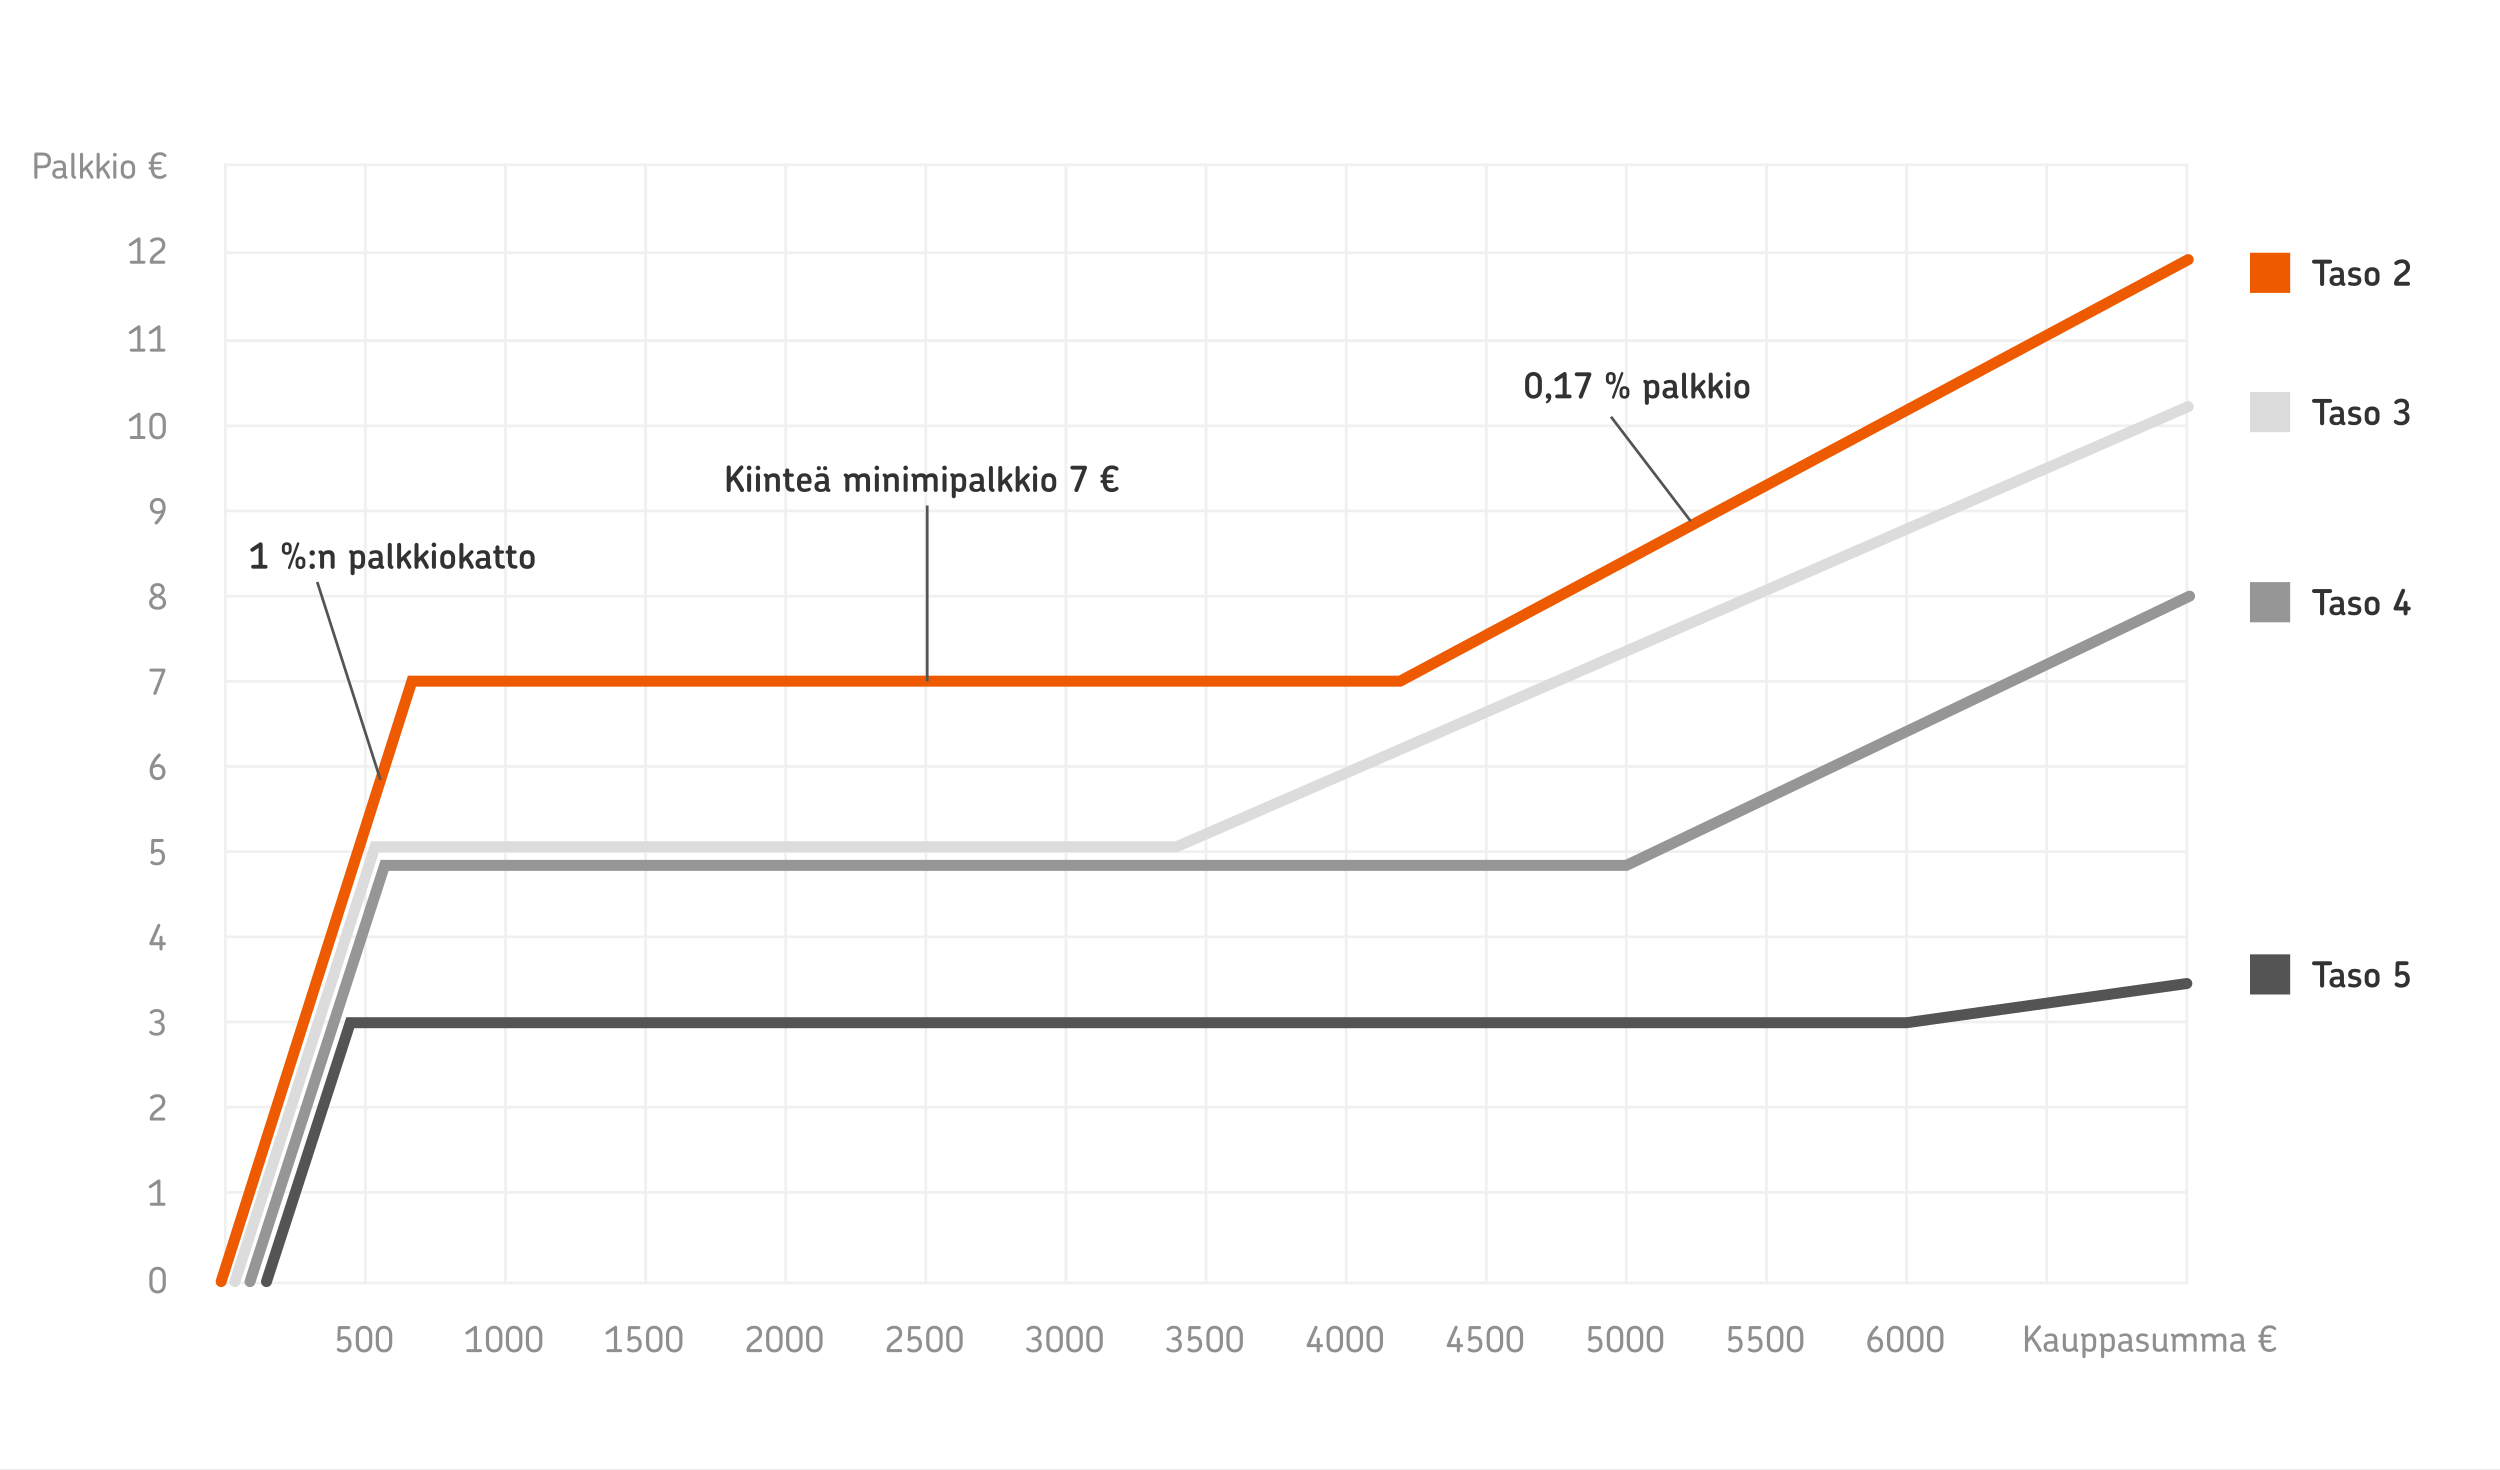 <svg width="910" height="535" viewBox="0 0 910 535" fill="none" xmlns="http://www.w3.org/2000/svg">
<rect x="0" y="0" width="910" height="535" fill="#808080" stroke="none"/>
<g clip-path="url(#clip0_92_5)">
<rect width="910" height="535" fill="white"/>
<path d="M82 467H796" stroke="#F0F0F0" stroke-linecap="round"/>
<path d="M82 434H796" stroke="#F0F0F0" stroke-linecap="round"/>
<path d="M82 403H796" stroke="#F0F0F0" stroke-linecap="round"/>
<path d="M82 372H796" stroke="#F0F0F0" stroke-linecap="round"/>
<path d="M82 341H796" stroke="#F0F0F0" stroke-linecap="round"/>
<path d="M82 310H796" stroke="#F0F0F0" stroke-linecap="round"/>
<path d="M82 248H796" stroke="#F0F0F0" stroke-linecap="round"/>
<path d="M82 217H796" stroke="#F0F0F0" stroke-linecap="round"/>
<path d="M82 155H796" stroke="#F0F0F0" stroke-linecap="round"/>
<path d="M82 124H796" stroke="#F0F0F0" stroke-linecap="round"/>
<path d="M82 92H796" stroke="#F0F0F0" stroke-linecap="round"/>
<path d="M82 60H796" stroke="#F0F0F0" stroke-linecap="round"/>
<path d="M82 186H796" stroke="#F0F0F0" stroke-linecap="round"/>
<path d="M82 279H796" stroke="#F0F0F0" stroke-linecap="round"/>
<path d="M82 467L82 60" stroke="#F0F0F0" stroke-linecap="round"/>
<path d="M133 467L133 60" stroke="#F0F0F0" stroke-linecap="round"/>
<path d="M184 467L184 60" stroke="#F0F0F0" stroke-linecap="round"/>
<path d="M235 467L235 60" stroke="#F0F0F0" stroke-linecap="round"/>
<path d="M286 467L286 60" stroke="#F0F0F0" stroke-linecap="round"/>
<path d="M337 467L337 60" stroke="#F0F0F0" stroke-linecap="round"/>
<path d="M388 467L388 60" stroke="#F0F0F0" stroke-linecap="round"/>
<path d="M439 467L439 60" stroke="#F0F0F0" stroke-linecap="round"/>
<path d="M490 467L490 60" stroke="#F0F0F0" stroke-linecap="round"/>
<path d="M541 467L541 60" stroke="#F0F0F0" stroke-linecap="round"/>
<path d="M643 467L643 60" stroke="#F0F0F0" stroke-linecap="round"/>
<path d="M745 467L745 60" stroke="#F0F0F0" stroke-linecap="round"/>
<path d="M796 467L796 60" stroke="#F0F0F0" stroke-linecap="round"/>
<path d="M694 467L694 60" stroke="#F0F0F0" stroke-linecap="round"/>
<path d="M592 467L592 60" stroke="#F0F0F0" stroke-linecap="round"/>
<path d="M57.366 470.819C55.286 470.819 54.363 469.233 54.363 467.4V464.527C54.363 462.707 55.286 461.108 57.366 461.108C59.446 461.108 60.369 462.707 60.369 464.527V467.4C60.369 469.233 59.446 470.819 57.366 470.819ZM57.366 469.753C58.601 469.753 59.212 468.817 59.212 467.4V464.54C59.212 463.123 58.601 462.187 57.366 462.187C56.118 462.187 55.52 463.123 55.52 464.54V467.4C55.52 468.817 56.118 469.753 57.366 469.753Z" fill="#8F8F8F"/>
<path d="M124.929 492.287C124.162 492.287 123.473 492.157 122.849 491.702C122.667 491.559 122.589 491.39 122.589 491.221C122.589 490.922 122.81 490.649 123.122 490.649C123.226 490.649 123.343 490.688 123.447 490.766C123.811 491.052 124.305 491.234 124.929 491.234C126.281 491.234 126.801 490.324 126.801 489.284C126.801 487.971 126.138 487.373 125.137 487.373C124.682 487.373 124.37 487.503 124.084 487.698C123.72 487.971 123.642 488.179 123.356 488.179C123.044 488.179 122.797 487.958 122.81 487.607L122.953 483.239C122.966 482.914 123.239 482.693 123.512 482.693H126.918C127.217 482.693 127.464 482.94 127.464 483.239C127.464 483.551 127.217 483.798 126.918 483.798H124.019L123.915 486.736C124.305 486.463 124.721 486.346 125.215 486.346C126.918 486.346 127.958 487.425 127.958 489.284C127.958 490.792 127.061 492.287 124.929 492.287ZM132.503 492.287C130.423 492.287 129.5 490.701 129.5 488.868V485.995C129.5 484.175 130.423 482.576 132.503 482.576C134.583 482.576 135.506 484.175 135.506 485.995V488.868C135.506 490.701 134.583 492.287 132.503 492.287ZM132.503 491.221C133.738 491.221 134.349 490.285 134.349 488.868V486.008C134.349 484.591 133.738 483.655 132.503 483.655C131.255 483.655 130.657 484.591 130.657 486.008V488.868C130.657 490.285 131.255 491.221 132.503 491.221ZM139.777 492.287C137.697 492.287 136.774 490.701 136.774 488.868V485.995C136.774 484.175 137.697 482.576 139.777 482.576C141.857 482.576 142.78 484.175 142.78 485.995V488.868C142.78 490.701 141.857 492.287 139.777 492.287ZM139.777 491.221C141.012 491.221 141.623 490.285 141.623 488.868V486.008C141.623 484.591 141.012 483.655 139.777 483.655C138.529 483.655 137.931 484.591 137.931 486.008V488.868C137.931 490.285 138.529 491.221 139.777 491.221Z" fill="#8F8F8F"/>
<path d="M170.277 492.17C169.978 492.17 169.731 491.923 169.731 491.624C169.731 491.312 169.978 491.078 170.277 491.078H172.474V484.162L170.238 485.696C169.991 485.865 169.653 485.787 169.484 485.54C169.315 485.293 169.38 484.942 169.64 484.773L172.695 482.693C172.812 482.628 172.916 482.576 173.059 482.576C173.371 482.576 173.631 482.836 173.631 483.148V491.078H174.918C175.217 491.078 175.464 491.312 175.464 491.624C175.464 491.923 175.217 492.17 174.918 492.17H170.277ZM179.866 492.287C177.786 492.287 176.863 490.701 176.863 488.868V485.995C176.863 484.175 177.786 482.576 179.866 482.576C181.946 482.576 182.869 484.175 182.869 485.995V488.868C182.869 490.701 181.946 492.287 179.866 492.287ZM179.866 491.221C181.101 491.221 181.712 490.285 181.712 488.868V486.008C181.712 484.591 181.101 483.655 179.866 483.655C178.618 483.655 178.02 484.591 178.02 486.008V488.868C178.02 490.285 178.618 491.221 179.866 491.221ZM187.14 492.287C185.06 492.287 184.137 490.701 184.137 488.868V485.995C184.137 484.175 185.06 482.576 187.14 482.576C189.22 482.576 190.143 484.175 190.143 485.995V488.868C190.143 490.701 189.22 492.287 187.14 492.287ZM187.14 491.221C188.375 491.221 188.986 490.285 188.986 488.868V486.008C188.986 484.591 188.375 483.655 187.14 483.655C185.892 483.655 185.294 484.591 185.294 486.008V488.868C185.294 490.285 185.892 491.221 187.14 491.221ZM194.414 492.287C192.334 492.287 191.411 490.701 191.411 488.868V485.995C191.411 484.175 192.334 482.576 194.414 482.576C196.494 482.576 197.417 484.175 197.417 485.995V488.868C197.417 490.701 196.494 492.287 194.414 492.287ZM194.414 491.221C195.649 491.221 196.26 490.285 196.26 488.868V486.008C196.26 484.591 195.649 483.655 194.414 483.655C193.166 483.655 192.568 484.591 192.568 486.008V488.868C192.568 490.285 193.166 491.221 194.414 491.221Z" fill="#8F8F8F"/>
<path d="M221.277 492.17C220.978 492.17 220.731 491.923 220.731 491.624C220.731 491.312 220.978 491.078 221.277 491.078H223.474V484.162L221.238 485.696C220.991 485.865 220.653 485.787 220.484 485.54C220.315 485.293 220.38 484.942 220.64 484.773L223.695 482.693C223.812 482.628 223.916 482.576 224.059 482.576C224.371 482.576 224.631 482.836 224.631 483.148V491.078H225.918C226.217 491.078 226.464 491.312 226.464 491.624C226.464 491.923 226.217 492.17 225.918 492.17H221.277ZM230.567 492.287C229.8 492.287 229.111 492.157 228.487 491.702C228.305 491.559 228.227 491.39 228.227 491.221C228.227 490.922 228.448 490.649 228.76 490.649C228.864 490.649 228.981 490.688 229.085 490.766C229.449 491.052 229.943 491.234 230.567 491.234C231.919 491.234 232.439 490.324 232.439 489.284C232.439 487.971 231.776 487.373 230.775 487.373C230.32 487.373 230.008 487.503 229.722 487.698C229.358 487.971 229.28 488.179 228.994 488.179C228.682 488.179 228.435 487.958 228.448 487.607L228.591 483.239C228.604 482.914 228.877 482.693 229.15 482.693H232.556C232.855 482.693 233.102 482.94 233.102 483.239C233.102 483.551 232.855 483.798 232.556 483.798H229.657L229.553 486.736C229.943 486.463 230.359 486.346 230.853 486.346C232.556 486.346 233.596 487.425 233.596 489.284C233.596 490.792 232.699 492.287 230.567 492.287ZM238.14 492.287C236.06 492.287 235.137 490.701 235.137 488.868V485.995C235.137 484.175 236.06 482.576 238.14 482.576C240.22 482.576 241.143 484.175 241.143 485.995V488.868C241.143 490.701 240.22 492.287 238.14 492.287ZM238.14 491.221C239.375 491.221 239.986 490.285 239.986 488.868V486.008C239.986 484.591 239.375 483.655 238.14 483.655C236.892 483.655 236.294 484.591 236.294 486.008V488.868C236.294 490.285 236.892 491.221 238.14 491.221ZM245.414 492.287C243.334 492.287 242.411 490.701 242.411 488.868V485.995C242.411 484.175 243.334 482.576 245.414 482.576C247.494 482.576 248.417 484.175 248.417 485.995V488.868C248.417 490.701 247.494 492.287 245.414 492.287ZM245.414 491.221C246.649 491.221 247.26 490.285 247.26 488.868V486.008C247.26 484.591 246.649 483.655 245.414 483.655C244.166 483.655 243.568 484.591 243.568 486.008V488.868C243.568 490.285 244.166 491.221 245.414 491.221Z" fill="#8F8F8F"/>
<path d="M272.277 492.17C271.939 492.17 271.718 491.949 271.718 491.624C271.718 490.363 272.342 489.505 273.096 488.842C274.409 487.646 276.242 486.892 276.242 485.332C276.242 484.435 275.735 483.629 274.578 483.629C274.006 483.629 273.616 483.759 273.278 483.941C272.823 484.175 272.693 484.409 272.42 484.409C272.134 484.409 271.861 484.175 271.861 483.85C271.861 483.707 271.913 483.551 272.069 483.434C272.706 482.875 273.538 482.576 274.604 482.576C276.567 482.576 277.399 483.954 277.399 485.332C277.399 488.257 273.512 488.712 272.966 491.065H276.84C277.152 491.065 277.399 491.312 277.399 491.624C277.399 491.923 277.152 492.17 276.84 492.17H272.277ZM281.866 492.287C279.786 492.287 278.863 490.701 278.863 488.868V485.995C278.863 484.175 279.786 482.576 281.866 482.576C283.946 482.576 284.869 484.175 284.869 485.995V488.868C284.869 490.701 283.946 492.287 281.866 492.287ZM281.866 491.221C283.101 491.221 283.712 490.285 283.712 488.868V486.008C283.712 484.591 283.101 483.655 281.866 483.655C280.618 483.655 280.02 484.591 280.02 486.008V488.868C280.02 490.285 280.618 491.221 281.866 491.221ZM289.14 492.287C287.06 492.287 286.137 490.701 286.137 488.868V485.995C286.137 484.175 287.06 482.576 289.14 482.576C291.22 482.576 292.143 484.175 292.143 485.995V488.868C292.143 490.701 291.22 492.287 289.14 492.287ZM289.14 491.221C290.375 491.221 290.986 490.285 290.986 488.868V486.008C290.986 484.591 290.375 483.655 289.14 483.655C287.892 483.655 287.294 484.591 287.294 486.008V488.868C287.294 490.285 287.892 491.221 289.14 491.221ZM296.414 492.287C294.334 492.287 293.411 490.701 293.411 488.868V485.995C293.411 484.175 294.334 482.576 296.414 482.576C298.494 482.576 299.417 484.175 299.417 485.995V488.868C299.417 490.701 298.494 492.287 296.414 492.287ZM296.414 491.221C297.649 491.221 298.26 490.285 298.26 488.868V486.008C298.26 484.591 297.649 483.655 296.414 483.655C295.166 483.655 294.568 484.591 294.568 486.008V488.868C294.568 490.285 295.166 491.221 296.414 491.221Z" fill="#8F8F8F"/>
<path d="M323.277 492.17C322.939 492.17 322.718 491.949 322.718 491.624C322.718 490.363 323.342 489.505 324.096 488.842C325.409 487.646 327.242 486.892 327.242 485.332C327.242 484.435 326.735 483.629 325.578 483.629C325.006 483.629 324.616 483.759 324.278 483.941C323.823 484.175 323.693 484.409 323.42 484.409C323.134 484.409 322.861 484.175 322.861 483.85C322.861 483.707 322.913 483.551 323.069 483.434C323.706 482.875 324.538 482.576 325.604 482.576C327.567 482.576 328.399 483.954 328.399 485.332C328.399 488.257 324.512 488.712 323.966 491.065H327.84C328.152 491.065 328.399 491.312 328.399 491.624C328.399 491.923 328.152 492.17 327.84 492.17H323.277ZM332.567 492.287C331.8 492.287 331.111 492.157 330.487 491.702C330.305 491.559 330.227 491.39 330.227 491.221C330.227 490.922 330.448 490.649 330.76 490.649C330.864 490.649 330.981 490.688 331.085 490.766C331.449 491.052 331.943 491.234 332.567 491.234C333.919 491.234 334.439 490.324 334.439 489.284C334.439 487.971 333.776 487.373 332.775 487.373C332.32 487.373 332.008 487.503 331.722 487.698C331.358 487.971 331.28 488.179 330.994 488.179C330.682 488.179 330.435 487.958 330.448 487.607L330.591 483.239C330.604 482.914 330.877 482.693 331.15 482.693H334.556C334.855 482.693 335.102 482.94 335.102 483.239C335.102 483.551 334.855 483.798 334.556 483.798H331.657L331.553 486.736C331.943 486.463 332.359 486.346 332.853 486.346C334.556 486.346 335.596 487.425 335.596 489.284C335.596 490.792 334.699 492.287 332.567 492.287ZM340.14 492.287C338.06 492.287 337.137 490.701 337.137 488.868V485.995C337.137 484.175 338.06 482.576 340.14 482.576C342.22 482.576 343.143 484.175 343.143 485.995V488.868C343.143 490.701 342.22 492.287 340.14 492.287ZM340.14 491.221C341.375 491.221 341.986 490.285 341.986 488.868V486.008C341.986 484.591 341.375 483.655 340.14 483.655C338.892 483.655 338.294 484.591 338.294 486.008V488.868C338.294 490.285 338.892 491.221 340.14 491.221ZM347.414 492.287C345.334 492.287 344.411 490.701 344.411 488.868V485.995C344.411 484.175 345.334 482.576 347.414 482.576C349.494 482.576 350.417 484.175 350.417 485.995V488.868C350.417 490.701 349.494 492.287 347.414 492.287ZM347.414 491.221C348.649 491.221 349.26 490.285 349.26 488.868V486.008C349.26 484.591 348.649 483.655 347.414 483.655C346.166 483.655 345.568 484.591 345.568 486.008V488.868C345.568 490.285 346.166 491.221 347.414 491.221Z" fill="#8F8F8F"/>
<path d="M376.201 492.287C375.148 492.287 374.394 492.053 373.731 491.403C373.614 491.286 373.549 491.13 373.549 490.987C373.549 490.701 373.757 490.48 374.043 490.48C374.238 490.48 374.368 490.662 374.784 490.922C375.187 491.182 375.603 491.273 376.162 491.273C377.41 491.273 378.073 490.48 378.073 489.479C378.073 488.205 377.124 487.841 376.032 487.815C375.772 487.815 375.447 487.724 375.447 487.308C375.447 486.905 375.798 486.814 376.045 486.801C376.864 486.762 377.956 486.424 377.956 485.254C377.956 484.448 377.553 483.603 376.292 483.603C375.772 483.603 375.33 483.759 374.992 483.954C374.589 484.188 374.498 484.409 374.238 484.409C373.991 484.409 373.757 484.214 373.757 483.889C373.757 483.733 373.835 483.564 374.004 483.421C374.433 482.966 375.239 482.576 376.331 482.576C378.346 482.576 379.022 484.006 379.022 485.124C379.022 486.242 378.437 486.905 377.514 487.256C378.541 487.568 379.217 488.231 379.217 489.583C379.217 490.987 378.229 492.287 376.201 492.287ZM383.866 492.287C381.786 492.287 380.863 490.701 380.863 488.868V485.995C380.863 484.175 381.786 482.576 383.866 482.576C385.946 482.576 386.869 484.175 386.869 485.995V488.868C386.869 490.701 385.946 492.287 383.866 492.287ZM383.866 491.221C385.101 491.221 385.712 490.285 385.712 488.868V486.008C385.712 484.591 385.101 483.655 383.866 483.655C382.618 483.655 382.02 484.591 382.02 486.008V488.868C382.02 490.285 382.618 491.221 383.866 491.221ZM391.14 492.287C389.06 492.287 388.137 490.701 388.137 488.868V485.995C388.137 484.175 389.06 482.576 391.14 482.576C393.22 482.576 394.143 484.175 394.143 485.995V488.868C394.143 490.701 393.22 492.287 391.14 492.287ZM391.14 491.221C392.375 491.221 392.986 490.285 392.986 488.868V486.008C392.986 484.591 392.375 483.655 391.14 483.655C389.892 483.655 389.294 484.591 389.294 486.008V488.868C389.294 490.285 389.892 491.221 391.14 491.221ZM398.414 492.287C396.334 492.287 395.411 490.701 395.411 488.868V485.995C395.411 484.175 396.334 482.576 398.414 482.576C400.494 482.576 401.417 484.175 401.417 485.995V488.868C401.417 490.701 400.494 492.287 398.414 492.287ZM398.414 491.221C399.649 491.221 400.26 490.285 400.26 488.868V486.008C400.26 484.591 399.649 483.655 398.414 483.655C397.166 483.655 396.568 484.591 396.568 486.008V488.868C396.568 490.285 397.166 491.221 398.414 491.221Z" fill="#8F8F8F"/>
<path d="M427.201 492.287C426.148 492.287 425.394 492.053 424.731 491.403C424.614 491.286 424.549 491.13 424.549 490.987C424.549 490.701 424.757 490.48 425.043 490.48C425.238 490.48 425.368 490.662 425.784 490.922C426.187 491.182 426.603 491.273 427.162 491.273C428.41 491.273 429.073 490.48 429.073 489.479C429.073 488.205 428.124 487.841 427.032 487.815C426.772 487.815 426.447 487.724 426.447 487.308C426.447 486.905 426.798 486.814 427.045 486.801C427.864 486.762 428.956 486.424 428.956 485.254C428.956 484.448 428.553 483.603 427.292 483.603C426.772 483.603 426.33 483.759 425.992 483.954C425.589 484.188 425.498 484.409 425.238 484.409C424.991 484.409 424.757 484.214 424.757 483.889C424.757 483.733 424.835 483.564 425.004 483.421C425.433 482.966 426.239 482.576 427.331 482.576C429.346 482.576 430.022 484.006 430.022 485.124C430.022 486.242 429.437 486.905 428.514 487.256C429.541 487.568 430.217 488.231 430.217 489.583C430.217 490.987 429.229 492.287 427.201 492.287ZM434.567 492.287C433.8 492.287 433.111 492.157 432.487 491.702C432.305 491.559 432.227 491.39 432.227 491.221C432.227 490.922 432.448 490.649 432.76 490.649C432.864 490.649 432.981 490.688 433.085 490.766C433.449 491.052 433.943 491.234 434.567 491.234C435.919 491.234 436.439 490.324 436.439 489.284C436.439 487.971 435.776 487.373 434.775 487.373C434.32 487.373 434.008 487.503 433.722 487.698C433.358 487.971 433.28 488.179 432.994 488.179C432.682 488.179 432.435 487.958 432.448 487.607L432.591 483.239C432.604 482.914 432.877 482.693 433.15 482.693H436.556C436.855 482.693 437.102 482.94 437.102 483.239C437.102 483.551 436.855 483.798 436.556 483.798H433.657L433.553 486.736C433.943 486.463 434.359 486.346 434.853 486.346C436.556 486.346 437.596 487.425 437.596 489.284C437.596 490.792 436.699 492.287 434.567 492.287ZM442.14 492.287C440.06 492.287 439.137 490.701 439.137 488.868V485.995C439.137 484.175 440.06 482.576 442.14 482.576C444.22 482.576 445.143 484.175 445.143 485.995V488.868C445.143 490.701 444.22 492.287 442.14 492.287ZM442.14 491.221C443.375 491.221 443.986 490.285 443.986 488.868V486.008C443.986 484.591 443.375 483.655 442.14 483.655C440.892 483.655 440.294 484.591 440.294 486.008V488.868C440.294 490.285 440.892 491.221 442.14 491.221ZM449.414 492.287C447.334 492.287 446.411 490.701 446.411 488.868V485.995C446.411 484.175 447.334 482.576 449.414 482.576C451.494 482.576 452.417 484.175 452.417 485.995V488.868C452.417 490.701 451.494 492.287 449.414 492.287ZM449.414 491.221C450.649 491.221 451.26 490.285 451.26 488.868V486.008C451.26 484.591 450.649 483.655 449.414 483.655C448.166 483.655 447.568 484.591 447.568 486.008V488.868C447.568 490.285 448.166 491.221 449.414 491.221Z" fill="#8F8F8F"/>
<path d="M479.839 492.287C479.527 492.287 479.28 492.04 479.28 491.728V490.35H476.108C475.809 490.35 475.562 490.116 475.562 489.804C475.562 489.687 475.601 489.609 475.64 489.518L478.5 482.927C478.63 482.641 478.968 482.498 479.254 482.628C479.54 482.745 479.67 483.096 479.553 483.382L476.992 489.258H479.28V487.477C479.28 487.165 479.527 486.918 479.839 486.918C480.151 486.918 480.398 487.165 480.398 487.477V489.258H481.074C481.36 489.258 481.607 489.505 481.607 489.804C481.607 490.103 481.36 490.35 481.074 490.35H480.398V491.728C480.398 492.04 480.151 492.287 479.839 492.287ZM485.866 492.287C483.786 492.287 482.863 490.701 482.863 488.868V485.995C482.863 484.175 483.786 482.576 485.866 482.576C487.946 482.576 488.869 484.175 488.869 485.995V488.868C488.869 490.701 487.946 492.287 485.866 492.287ZM485.866 491.221C487.101 491.221 487.712 490.285 487.712 488.868V486.008C487.712 484.591 487.101 483.655 485.866 483.655C484.618 483.655 484.02 484.591 484.02 486.008V488.868C484.02 490.285 484.618 491.221 485.866 491.221ZM493.14 492.287C491.06 492.287 490.137 490.701 490.137 488.868V485.995C490.137 484.175 491.06 482.576 493.14 482.576C495.22 482.576 496.143 484.175 496.143 485.995V488.868C496.143 490.701 495.22 492.287 493.14 492.287ZM493.14 491.221C494.375 491.221 494.986 490.285 494.986 488.868V486.008C494.986 484.591 494.375 483.655 493.14 483.655C491.892 483.655 491.294 484.591 491.294 486.008V488.868C491.294 490.285 491.892 491.221 493.14 491.221ZM500.414 492.287C498.334 492.287 497.411 490.701 497.411 488.868V485.995C497.411 484.175 498.334 482.576 500.414 482.576C502.494 482.576 503.417 484.175 503.417 485.995V488.868C503.417 490.701 502.494 492.287 500.414 492.287ZM500.414 491.221C501.649 491.221 502.26 490.285 502.26 488.868V486.008C502.26 484.591 501.649 483.655 500.414 483.655C499.166 483.655 498.568 484.591 498.568 486.008V488.868C498.568 490.285 499.166 491.221 500.414 491.221Z" fill="#8F8F8F"/>
<path d="M530.839 492.287C530.527 492.287 530.28 492.04 530.28 491.728V490.35H527.108C526.809 490.35 526.562 490.116 526.562 489.804C526.562 489.687 526.601 489.609 526.64 489.518L529.5 482.927C529.63 482.641 529.968 482.498 530.254 482.628C530.54 482.745 530.67 483.096 530.553 483.382L527.992 489.258H530.28V487.477C530.28 487.165 530.527 486.918 530.839 486.918C531.151 486.918 531.398 487.165 531.398 487.477V489.258H532.074C532.36 489.258 532.607 489.505 532.607 489.804C532.607 490.103 532.36 490.35 532.074 490.35H531.398V491.728C531.398 492.04 531.151 492.287 530.839 492.287ZM536.567 492.287C535.8 492.287 535.111 492.157 534.487 491.702C534.305 491.559 534.227 491.39 534.227 491.221C534.227 490.922 534.448 490.649 534.76 490.649C534.864 490.649 534.981 490.688 535.085 490.766C535.449 491.052 535.943 491.234 536.567 491.234C537.919 491.234 538.439 490.324 538.439 489.284C538.439 487.971 537.776 487.373 536.775 487.373C536.32 487.373 536.008 487.503 535.722 487.698C535.358 487.971 535.28 488.179 534.994 488.179C534.682 488.179 534.435 487.958 534.448 487.607L534.591 483.239C534.604 482.914 534.877 482.693 535.15 482.693H538.556C538.855 482.693 539.102 482.94 539.102 483.239C539.102 483.551 538.855 483.798 538.556 483.798H535.657L535.553 486.736C535.943 486.463 536.359 486.346 536.853 486.346C538.556 486.346 539.596 487.425 539.596 489.284C539.596 490.792 538.699 492.287 536.567 492.287ZM544.14 492.287C542.06 492.287 541.137 490.701 541.137 488.868V485.995C541.137 484.175 542.06 482.576 544.14 482.576C546.22 482.576 547.143 484.175 547.143 485.995V488.868C547.143 490.701 546.22 492.287 544.14 492.287ZM544.14 491.221C545.375 491.221 545.986 490.285 545.986 488.868V486.008C545.986 484.591 545.375 483.655 544.14 483.655C542.892 483.655 542.294 484.591 542.294 486.008V488.868C542.294 490.285 542.892 491.221 544.14 491.221ZM551.414 492.287C549.334 492.287 548.411 490.701 548.411 488.868V485.995C548.411 484.175 549.334 482.576 551.414 482.576C553.494 482.576 554.417 484.175 554.417 485.995V488.868C554.417 490.701 553.494 492.287 551.414 492.287ZM551.414 491.221C552.649 491.221 553.26 490.285 553.26 488.868V486.008C553.26 484.591 552.649 483.655 551.414 483.655C550.166 483.655 549.568 484.591 549.568 486.008V488.868C549.568 490.285 550.166 491.221 551.414 491.221Z" fill="#8F8F8F"/>
<path d="M580.292 492.287C579.525 492.287 578.836 492.157 578.212 491.702C578.03 491.559 577.952 491.39 577.952 491.221C577.952 490.922 578.173 490.649 578.485 490.649C578.589 490.649 578.706 490.688 578.81 490.766C579.174 491.052 579.668 491.234 580.292 491.234C581.644 491.234 582.164 490.324 582.164 489.284C582.164 487.971 581.501 487.373 580.5 487.373C580.045 487.373 579.733 487.503 579.447 487.698C579.083 487.971 579.005 488.179 578.719 488.179C578.407 488.179 578.16 487.958 578.173 487.607L578.316 483.239C578.329 482.914 578.602 482.693 578.875 482.693H582.281C582.58 482.693 582.827 482.94 582.827 483.239C582.827 483.551 582.58 483.798 582.281 483.798H579.382L579.278 486.736C579.668 486.463 580.084 486.346 580.578 486.346C582.281 486.346 583.321 487.425 583.321 489.284C583.321 490.792 582.424 492.287 580.292 492.287ZM587.866 492.287C585.786 492.287 584.863 490.701 584.863 488.868V485.995C584.863 484.175 585.786 482.576 587.866 482.576C589.946 482.576 590.869 484.175 590.869 485.995V488.868C590.869 490.701 589.946 492.287 587.866 492.287ZM587.866 491.221C589.101 491.221 589.712 490.285 589.712 488.868V486.008C589.712 484.591 589.101 483.655 587.866 483.655C586.618 483.655 586.02 484.591 586.02 486.008V488.868C586.02 490.285 586.618 491.221 587.866 491.221ZM595.14 492.287C593.06 492.287 592.137 490.701 592.137 488.868V485.995C592.137 484.175 593.06 482.576 595.14 482.576C597.22 482.576 598.143 484.175 598.143 485.995V488.868C598.143 490.701 597.22 492.287 595.14 492.287ZM595.14 491.221C596.375 491.221 596.986 490.285 596.986 488.868V486.008C596.986 484.591 596.375 483.655 595.14 483.655C593.892 483.655 593.294 484.591 593.294 486.008V488.868C593.294 490.285 593.892 491.221 595.14 491.221ZM602.414 492.287C600.334 492.287 599.411 490.701 599.411 488.868V485.995C599.411 484.175 600.334 482.576 602.414 482.576C604.494 482.576 605.417 484.175 605.417 485.995V488.868C605.417 490.701 604.494 492.287 602.414 492.287ZM602.414 491.221C603.649 491.221 604.26 490.285 604.26 488.868V486.008C604.26 484.591 603.649 483.655 602.414 483.655C601.166 483.655 600.568 484.591 600.568 486.008V488.868C600.568 490.285 601.166 491.221 602.414 491.221Z" fill="#8F8F8F"/>
<path d="M631.292 492.287C630.525 492.287 629.836 492.157 629.212 491.702C629.03 491.559 628.952 491.39 628.952 491.221C628.952 490.922 629.173 490.649 629.485 490.649C629.589 490.649 629.706 490.688 629.81 490.766C630.174 491.052 630.668 491.234 631.292 491.234C632.644 491.234 633.164 490.324 633.164 489.284C633.164 487.971 632.501 487.373 631.5 487.373C631.045 487.373 630.733 487.503 630.447 487.698C630.083 487.971 630.005 488.179 629.719 488.179C629.407 488.179 629.16 487.958 629.173 487.607L629.316 483.239C629.329 482.914 629.602 482.693 629.875 482.693H633.281C633.58 482.693 633.827 482.94 633.827 483.239C633.827 483.551 633.58 483.798 633.281 483.798H630.382L630.278 486.736C630.668 486.463 631.084 486.346 631.578 486.346C633.281 486.346 634.321 487.425 634.321 489.284C634.321 490.792 633.424 492.287 631.292 492.287ZM638.567 492.287C637.8 492.287 637.111 492.157 636.487 491.702C636.305 491.559 636.227 491.39 636.227 491.221C636.227 490.922 636.448 490.649 636.76 490.649C636.864 490.649 636.981 490.688 637.085 490.766C637.449 491.052 637.943 491.234 638.567 491.234C639.919 491.234 640.439 490.324 640.439 489.284C640.439 487.971 639.776 487.373 638.775 487.373C638.32 487.373 638.008 487.503 637.722 487.698C637.358 487.971 637.28 488.179 636.994 488.179C636.682 488.179 636.435 487.958 636.448 487.607L636.591 483.239C636.604 482.914 636.877 482.693 637.15 482.693H640.556C640.855 482.693 641.102 482.94 641.102 483.239C641.102 483.551 640.855 483.798 640.556 483.798H637.657L637.553 486.736C637.943 486.463 638.359 486.346 638.853 486.346C640.556 486.346 641.596 487.425 641.596 489.284C641.596 490.792 640.699 492.287 638.567 492.287ZM646.14 492.287C644.06 492.287 643.137 490.701 643.137 488.868V485.995C643.137 484.175 644.06 482.576 646.14 482.576C648.22 482.576 649.143 484.175 649.143 485.995V488.868C649.143 490.701 648.22 492.287 646.14 492.287ZM646.14 491.221C647.375 491.221 647.986 490.285 647.986 488.868V486.008C647.986 484.591 647.375 483.655 646.14 483.655C644.892 483.655 644.294 484.591 644.294 486.008V488.868C644.294 490.285 644.892 491.221 646.14 491.221ZM653.414 492.287C651.334 492.287 650.411 490.701 650.411 488.868V485.995C650.411 484.175 651.334 482.576 653.414 482.576C655.494 482.576 656.417 484.175 656.417 485.995V488.868C656.417 490.701 655.494 492.287 653.414 492.287ZM653.414 491.221C654.649 491.221 655.26 490.285 655.26 488.868V486.008C655.26 484.591 654.649 483.655 653.414 483.655C652.166 483.655 651.568 484.591 651.568 486.008V488.868C651.568 490.285 652.166 491.221 653.414 491.221Z" fill="#8F8F8F"/>
<path d="M682.539 492.287C680.771 492.287 679.692 490.857 679.692 488.777C679.692 486.502 681.239 484.279 682.747 482.758C682.89 482.641 683.033 482.589 683.163 482.589C683.514 482.589 683.748 482.862 683.748 483.174C683.748 483.304 683.696 483.434 683.566 483.564C682.708 484.422 681.785 485.566 681.317 486.827C681.733 486.567 682.201 486.45 682.63 486.45C684.125 486.45 685.464 487.36 685.464 489.31C685.464 491.143 684.268 492.287 682.539 492.287ZM682.552 491.221C683.67 491.221 684.307 490.506 684.307 489.336C684.307 488.114 683.579 487.477 682.539 487.477C681.798 487.477 681.265 487.802 680.914 488.101C680.875 488.322 680.862 488.556 680.862 488.777C680.862 490.519 681.668 491.221 682.552 491.221ZM689.866 492.287C687.786 492.287 686.863 490.701 686.863 488.868V485.995C686.863 484.175 687.786 482.576 689.866 482.576C691.946 482.576 692.869 484.175 692.869 485.995V488.868C692.869 490.701 691.946 492.287 689.866 492.287ZM689.866 491.221C691.101 491.221 691.712 490.285 691.712 488.868V486.008C691.712 484.591 691.101 483.655 689.866 483.655C688.618 483.655 688.02 484.591 688.02 486.008V488.868C688.02 490.285 688.618 491.221 689.866 491.221ZM697.14 492.287C695.06 492.287 694.137 490.701 694.137 488.868V485.995C694.137 484.175 695.06 482.576 697.14 482.576C699.22 482.576 700.143 484.175 700.143 485.995V488.868C700.143 490.701 699.22 492.287 697.14 492.287ZM697.14 491.221C698.375 491.221 698.986 490.285 698.986 488.868V486.008C698.986 484.591 698.375 483.655 697.14 483.655C695.892 483.655 695.294 484.591 695.294 486.008V488.868C695.294 490.285 695.892 491.221 697.14 491.221ZM704.414 492.287C702.334 492.287 701.411 490.701 701.411 488.868V485.995C701.411 484.175 702.334 482.576 704.414 482.576C706.494 482.576 707.417 484.175 707.417 485.995V488.868C707.417 490.701 706.494 492.287 704.414 492.287ZM704.414 491.221C705.649 491.221 706.26 490.285 706.26 488.868V486.008C706.26 484.591 705.649 483.655 704.414 483.655C703.166 483.655 702.568 484.591 702.568 486.008V488.868C702.568 490.285 703.166 491.221 704.414 491.221Z" fill="#8F8F8F"/>
<path d="M55.052 438.897C54.753 438.897 54.506 438.65 54.506 438.351C54.506 438.039 54.753 437.805 55.052 437.805H57.249V430.889L55.013 432.423C54.766 432.592 54.428 432.514 54.259 432.267C54.09 432.02 54.155 431.669 54.415 431.5L57.47 429.42C57.587 429.355 57.691 429.303 57.834 429.303C58.146 429.303 58.406 429.563 58.406 429.875V437.805H59.693C59.992 437.805 60.239 438.039 60.239 438.351C60.239 438.65 59.992 438.897 59.693 438.897H55.052Z" fill="#8F8F8F"/>
<path d="M55.052 407.886C54.714 407.886 54.493 407.665 54.493 407.34C54.493 406.079 55.117 405.221 55.871 404.558C57.184 403.362 59.017 402.608 59.017 401.048C59.017 400.151 58.51 399.345 57.353 399.345C56.781 399.345 56.391 399.475 56.053 399.657C55.598 399.891 55.468 400.125 55.195 400.125C54.909 400.125 54.636 399.891 54.636 399.566C54.636 399.423 54.688 399.267 54.844 399.15C55.481 398.591 56.313 398.292 57.379 398.292C59.342 398.292 60.174 399.67 60.174 401.048C60.174 403.973 56.287 404.428 55.741 406.781H59.615C59.927 406.781 60.174 407.028 60.174 407.34C60.174 407.639 59.927 407.886 59.615 407.886H55.052Z" fill="#8F8F8F"/>
<path d="M56.976 376.993C55.923 376.993 55.169 376.759 54.506 376.109C54.389 375.992 54.324 375.836 54.324 375.693C54.324 375.407 54.532 375.186 54.818 375.186C55.013 375.186 55.143 375.368 55.559 375.628C55.962 375.888 56.378 375.979 56.937 375.979C58.185 375.979 58.848 375.186 58.848 374.185C58.848 372.911 57.899 372.547 56.807 372.521C56.547 372.521 56.222 372.43 56.222 372.014C56.222 371.611 56.573 371.52 56.82 371.507C57.639 371.468 58.731 371.13 58.731 369.96C58.731 369.154 58.328 368.309 57.067 368.309C56.547 368.309 56.105 368.465 55.767 368.66C55.364 368.894 55.273 369.115 55.013 369.115C54.766 369.115 54.532 368.92 54.532 368.595C54.532 368.439 54.61 368.27 54.779 368.127C55.208 367.672 56.014 367.282 57.106 367.282C59.121 367.282 59.797 368.712 59.797 369.83C59.797 370.948 59.212 371.611 58.289 371.962C59.316 372.274 59.992 372.937 59.992 374.289C59.992 375.693 59.004 376.993 56.976 376.993Z" fill="#8F8F8F"/>
<path d="M58.614 345.983C58.302 345.983 58.055 345.736 58.055 345.424V344.046H54.883C54.584 344.046 54.337 343.812 54.337 343.5C54.337 343.383 54.376 343.305 54.415 343.214L57.275 336.623C57.405 336.337 57.743 336.194 58.029 336.324C58.315 336.441 58.445 336.792 58.328 337.078L55.767 342.954H58.055V341.173C58.055 340.861 58.302 340.614 58.614 340.614C58.926 340.614 59.173 340.861 59.173 341.173V342.954H59.849C60.135 342.954 60.382 343.201 60.382 343.5C60.382 343.799 60.135 344.046 59.849 344.046H59.173V345.424C59.173 345.736 58.926 345.983 58.614 345.983Z" fill="#8F8F8F"/>
<path d="M57.067 314.973C56.3 314.973 55.611 314.843 54.987 314.388C54.805 314.245 54.727 314.076 54.727 313.907C54.727 313.608 54.948 313.335 55.26 313.335C55.364 313.335 55.481 313.374 55.585 313.452C55.949 313.738 56.443 313.92 57.067 313.92C58.419 313.92 58.939 313.01 58.939 311.97C58.939 310.657 58.276 310.059 57.275 310.059C56.82 310.059 56.508 310.189 56.222 310.384C55.858 310.657 55.78 310.865 55.494 310.865C55.182 310.865 54.935 310.644 54.948 310.293L55.091 305.925C55.104 305.6 55.377 305.379 55.65 305.379H59.056C59.355 305.379 59.602 305.626 59.602 305.925C59.602 306.237 59.355 306.484 59.056 306.484H56.157L56.053 309.422C56.443 309.149 56.859 309.032 57.353 309.032C59.056 309.032 60.096 310.111 60.096 311.97C60.096 313.478 59.199 314.973 57.067 314.973Z" fill="#8F8F8F"/>
<path d="M57.314 283.963C55.546 283.963 54.467 282.533 54.467 280.453C54.467 278.178 56.014 275.955 57.522 274.434C57.665 274.317 57.808 274.265 57.938 274.265C58.289 274.265 58.523 274.538 58.523 274.85C58.523 274.98 58.471 275.11 58.341 275.24C57.483 276.098 56.56 277.242 56.092 278.503C56.508 278.243 56.976 278.126 57.405 278.126C58.9 278.126 60.239 279.036 60.239 280.986C60.239 282.819 59.043 283.963 57.314 283.963ZM57.327 282.897C58.445 282.897 59.082 282.182 59.082 281.012C59.082 279.79 58.354 279.153 57.314 279.153C56.573 279.153 56.04 279.478 55.689 279.777C55.65 279.998 55.637 280.232 55.637 280.453C55.637 282.195 56.443 282.897 57.327 282.897Z" fill="#8F8F8F"/>
<path d="M56.183 252.914C55.884 252.797 55.741 252.459 55.845 252.173L58.913 244.464H54.922C54.623 244.464 54.376 244.217 54.376 243.905C54.376 243.606 54.623 243.359 54.922 243.359H59.693C60.005 243.359 60.252 243.606 60.252 243.905C60.252 244.009 60.213 244.139 60.174 244.243L56.924 252.589C56.82 252.875 56.482 253.031 56.183 252.914Z" fill="#8F8F8F"/>
<path d="M57.379 221.943C55.533 221.943 54.272 220.981 54.272 219.369C54.272 218.095 55.13 217.445 56.235 216.912C55.403 216.483 54.714 215.885 54.714 214.689C54.714 213.077 55.884 212.245 57.353 212.245C58.861 212.245 59.979 213.129 59.979 214.65C59.979 215.625 59.433 216.236 58.484 216.782C59.537 217.25 60.46 217.861 60.46 219.356C60.46 220.877 59.277 221.943 57.379 221.943ZM57.431 216.353C58.224 215.989 58.861 215.547 58.861 214.754C58.861 213.779 58.237 213.272 57.366 213.272C56.508 213.272 55.832 213.779 55.832 214.741C55.832 215.638 56.56 216.028 57.431 216.353ZM57.353 220.903C58.562 220.903 59.303 220.253 59.303 219.291C59.303 218.186 58.354 217.809 57.301 217.406C56.326 217.809 55.429 218.277 55.429 219.265C55.429 220.305 56.235 220.903 57.353 220.903Z" fill="#8F8F8F"/>
<path d="M56.846 190.932C56.495 190.932 56.248 190.659 56.248 190.347C56.248 190.217 56.3 190.087 56.43 189.957C57.301 189.099 58.211 187.942 58.692 186.694C58.263 186.954 57.795 187.071 57.366 187.071C55.871 187.071 54.545 186.148 54.545 184.198C54.545 182.365 55.741 181.234 57.457 181.234C59.225 181.234 60.304 182.651 60.304 184.744C60.304 187.006 58.77 189.242 57.249 190.763C57.119 190.88 56.976 190.932 56.846 190.932ZM57.457 186.044C58.198 186.044 58.744 185.719 59.082 185.407C59.134 185.186 59.147 184.965 59.147 184.744C59.147 182.989 58.328 182.3 57.444 182.3C56.339 182.3 55.702 183.002 55.702 184.185C55.702 185.394 56.417 186.044 57.457 186.044Z" fill="#8F8F8F"/>
<path d="M47.777 159.805C47.478 159.805 47.231 159.558 47.231 159.259C47.231 158.947 47.478 158.713 47.777 158.713H49.974V151.797L47.738 153.331C47.491 153.5 47.153 153.422 46.984 153.175C46.815 152.928 46.88 152.577 47.14 152.408L50.195 150.328C50.312 150.263 50.416 150.211 50.559 150.211C50.871 150.211 51.131 150.471 51.131 150.783V158.713H52.418C52.717 158.713 52.964 158.947 52.964 159.259C52.964 159.558 52.717 159.805 52.418 159.805H47.777ZM57.366 159.922C55.286 159.922 54.363 158.336 54.363 156.503V153.63C54.363 151.81 55.286 150.211 57.366 150.211C59.446 150.211 60.369 151.81 60.369 153.63V156.503C60.369 158.336 59.446 159.922 57.366 159.922ZM57.366 158.856C58.601 158.856 59.212 157.92 59.212 156.503V153.643C59.212 152.226 58.601 151.29 57.366 151.29C56.118 151.29 55.52 152.226 55.52 153.643V156.503C55.52 157.92 56.118 158.856 57.366 158.856Z" fill="#8F8F8F"/>
<path d="M47.777 128C47.478 128 47.231 127.753 47.231 127.454C47.231 127.142 47.478 126.908 47.777 126.908H49.974V119.992L47.738 121.526C47.491 121.695 47.153 121.617 46.984 121.37C46.815 121.123 46.88 120.772 47.14 120.603L50.195 118.523C50.312 118.458 50.416 118.406 50.559 118.406C50.871 118.406 51.131 118.666 51.131 118.978V126.908H52.418C52.717 126.908 52.964 127.142 52.964 127.454C52.964 127.753 52.717 128 52.418 128H47.777ZM55.052 128C54.753 128 54.506 127.753 54.506 127.454C54.506 127.142 54.753 126.908 55.052 126.908H57.249V119.992L55.013 121.526C54.766 121.695 54.428 121.617 54.259 121.37C54.09 121.123 54.155 120.772 54.415 120.603L57.47 118.523C57.587 118.458 57.691 118.406 57.834 118.406C58.146 118.406 58.406 118.666 58.406 118.978V126.908H59.693C59.992 126.908 60.239 127.142 60.239 127.454C60.239 127.753 59.992 128 59.693 128H55.052Z" fill="#8F8F8F"/>
<path d="M47.777 96C47.478 96 47.231 95.753 47.231 95.454C47.231 95.142 47.478 94.908 47.777 94.908H49.974V87.992L47.738 89.526C47.491 89.695 47.153 89.617 46.984 89.37C46.815 89.123 46.88 88.772 47.14 88.603L50.195 86.523C50.312 86.458 50.416 86.406 50.559 86.406C50.871 86.406 51.131 86.666 51.131 86.978V94.908H52.418C52.717 94.908 52.964 95.142 52.964 95.454C52.964 95.753 52.717 96 52.418 96H47.777ZM55.052 96C54.714 96 54.493 95.779 54.493 95.454C54.493 94.193 55.117 93.335 55.871 92.672C57.184 91.476 59.017 90.722 59.017 89.162C59.017 88.265 58.51 87.459 57.353 87.459C56.781 87.459 56.391 87.589 56.053 87.771C55.598 88.005 55.468 88.239 55.195 88.239C54.909 88.239 54.636 88.005 54.636 87.68C54.636 87.537 54.688 87.381 54.844 87.264C55.481 86.705 56.313 86.406 57.379 86.406C59.342 86.406 60.174 87.784 60.174 89.162C60.174 92.087 56.287 92.542 55.741 94.895H59.615C59.927 94.895 60.174 95.142 60.174 95.454C60.174 95.753 59.927 96 59.615 96H55.052Z" fill="#8F8F8F"/>
<path d="M18.536 58.734C18.536 60.216 17.483 61.243 15.663 61.243H13.635V64.532C13.635 64.857 13.375 65.117 13.05 65.117C12.738 65.117 12.478 64.857 12.478 64.532V56.108C12.478 55.796 12.738 55.523 13.05 55.523H15.546C17.769 55.523 18.536 56.849 18.536 58.084V58.734ZM17.379 58.097C17.379 57.421 16.976 56.615 15.468 56.615H13.635V60.177H15.637C16.859 60.177 17.379 59.501 17.379 58.721V58.097ZM24.605 64.597C24.605 64.922 24.358 65.078 24.033 65.078C23.825 65.078 23.617 65.013 23.448 64.883C23.305 64.766 23.175 64.597 23.11 64.415C22.629 64.948 21.862 65.078 21.29 65.078C19.691 65.078 19.015 64.233 19.015 63.154V63.063C19.015 61.984 19.756 61.178 21.407 61.178H22.889V60.866C22.889 59.826 22.642 59.293 21.55 59.293C21.095 59.293 20.796 59.371 20.549 59.462C20.25 59.579 20.107 59.683 19.925 59.683C19.665 59.683 19.47 59.488 19.47 59.241C19.47 58.968 19.73 58.773 20.094 58.617C20.562 58.435 21.134 58.357 21.615 58.357C23.474 58.357 24.02 59.254 24.02 60.957V63.401C24.02 63.921 24.124 64.077 24.384 64.207C24.514 64.285 24.605 64.415 24.605 64.597ZM22.889 62.062H21.511C20.419 62.062 20.133 62.543 20.133 63.076V63.18C20.133 63.739 20.445 64.207 21.472 64.207C22.356 64.207 22.889 63.752 22.889 62.829V62.062ZM27.711 64.597C27.711 64.922 27.477 65.078 27.152 65.078C26.957 65.078 26.671 64.974 26.463 64.805C26.138 64.519 25.956 64.103 25.956 63.596V56.147C25.956 55.835 26.216 55.588 26.515 55.588C26.827 55.588 27.087 55.835 27.087 56.147V63.401C27.087 63.921 27.23 64.077 27.49 64.207C27.633 64.285 27.711 64.415 27.711 64.597ZM33.993 64.311C34.188 64.74 33.824 65.078 33.473 65.078C33.278 65.078 33.096 64.987 32.992 64.753C32.485 63.726 31.848 62.686 31.172 61.763L30.236 62.699V64.519C30.236 64.831 29.989 65.078 29.677 65.078C29.365 65.078 29.118 64.831 29.118 64.519V56.147C29.118 55.835 29.365 55.588 29.677 55.588C29.989 55.588 30.236 55.835 30.236 56.147V61.347L33.031 58.5C33.239 58.305 33.551 58.318 33.759 58.513C33.954 58.708 33.954 59.033 33.746 59.228L31.965 61.009C32.706 62.023 33.421 63.154 33.993 64.311ZM40.049 64.311C40.244 64.74 39.88 65.078 39.529 65.078C39.334 65.078 39.152 64.987 39.048 64.753C38.541 63.726 37.904 62.686 37.228 61.763L36.292 62.699V64.519C36.292 64.831 36.045 65.078 35.733 65.078C35.421 65.078 35.174 64.831 35.174 64.519V56.147C35.174 55.835 35.421 55.588 35.733 55.588C36.045 55.588 36.292 55.835 36.292 56.147V61.347L39.087 58.5C39.295 58.305 39.607 58.318 39.815 58.513C40.01 58.708 40.01 59.033 39.802 59.228L38.021 61.009C38.762 62.023 39.477 63.154 40.049 64.311ZM41.789 57.018C41.399 57.018 41.087 56.706 41.087 56.329C41.087 55.926 41.399 55.627 41.789 55.627C42.179 55.627 42.491 55.926 42.491 56.329C42.491 56.706 42.179 57.018 41.789 57.018ZM41.789 65.078C41.477 65.078 41.23 64.831 41.23 64.519V58.929C41.23 58.604 41.477 58.357 41.789 58.357C42.101 58.357 42.348 58.604 42.348 58.929V64.519C42.348 64.831 42.101 65.078 41.789 65.078ZM49.193 62.387C49.193 63.869 48.426 65.078 46.58 65.078C44.734 65.078 43.967 63.869 43.967 62.387V61.048C43.967 59.579 44.734 58.357 46.58 58.357C48.426 58.357 49.193 59.579 49.193 61.048V62.387ZM48.075 61.061C48.075 60.047 47.633 59.41 46.58 59.41C45.527 59.41 45.098 60.047 45.098 61.061V62.387C45.098 63.401 45.527 64.038 46.58 64.038C47.633 64.038 48.075 63.401 48.075 62.387V61.061ZM58.133 65.117C55.962 65.117 55.026 63.778 54.87 61.724H54.48C54.246 61.724 54.051 61.529 54.051 61.295C54.051 61.061 54.246 60.866 54.48 60.866H54.831V59.696H54.48C54.246 59.696 54.051 59.501 54.051 59.267C54.051 59.033 54.246 58.838 54.48 58.838H54.87C55.039 56.836 56.014 55.406 58.211 55.406C58.991 55.406 59.849 55.614 60.382 56.212C60.538 56.329 60.603 56.485 60.603 56.615C60.603 56.875 60.421 57.148 60.057 57.148C59.888 57.161 59.784 57.031 59.563 56.888C59.212 56.589 58.757 56.459 58.211 56.459C56.859 56.459 56.183 57.291 56.04 58.838H58.406C58.653 58.838 58.835 59.033 58.835 59.267C58.835 59.501 58.653 59.696 58.406 59.696H56.001V60.866H58.406C58.653 60.866 58.835 61.061 58.835 61.295C58.835 61.529 58.653 61.724 58.406 61.724H56.04C56.17 63.31 56.807 64.051 58.133 64.051C58.653 64.051 59.173 63.921 59.602 63.609C59.81 63.453 59.927 63.349 60.109 63.336C60.395 63.323 60.603 63.583 60.603 63.843C60.603 63.986 60.538 64.142 60.395 64.272C59.797 64.896 58.861 65.117 58.133 65.117Z" fill="#8F8F8F"/>
<path d="M743.098 491.272C743.137 491.363 743.163 491.454 743.163 491.545C743.163 491.87 742.877 492.117 742.565 492.117C742.37 492.117 742.175 492.026 742.058 491.805C741.226 490.323 740.316 488.854 739.328 487.45L738.236 488.75V491.532C738.236 491.857 737.976 492.117 737.651 492.117C737.339 492.117 737.079 491.857 737.079 491.532V482.991C737.079 482.679 737.339 482.406 737.651 482.406C737.976 482.406 738.236 482.679 738.236 482.991V487.19L741.928 482.614C742.032 482.484 742.214 482.406 742.37 482.406C742.708 482.406 742.942 482.666 742.942 482.978C742.942 483.108 742.89 483.238 742.799 483.342L740.095 486.553C741.187 488.087 742.188 489.647 743.098 491.272ZM749.46 491.597C749.46 491.922 749.213 492.078 748.888 492.078C748.68 492.078 748.472 492.013 748.303 491.883C748.16 491.766 748.03 491.597 747.965 491.415C747.484 491.948 746.717 492.078 746.145 492.078C744.546 492.078 743.87 491.233 743.87 490.154V490.063C743.87 488.984 744.611 488.178 746.262 488.178H747.744V487.866C747.744 486.826 747.497 486.293 746.405 486.293C745.95 486.293 745.651 486.371 745.404 486.462C745.105 486.579 744.962 486.683 744.78 486.683C744.52 486.683 744.325 486.488 744.325 486.241C744.325 485.968 744.585 485.773 744.949 485.617C745.417 485.435 745.989 485.357 746.47 485.357C748.329 485.357 748.875 486.254 748.875 487.957V490.401C748.875 490.921 748.979 491.077 749.239 491.207C749.369 491.285 749.46 491.415 749.46 491.597ZM747.744 489.062H746.366C745.274 489.062 744.988 489.543 744.988 490.076V490.18C744.988 490.739 745.3 491.207 746.327 491.207C747.211 491.207 747.744 490.752 747.744 489.829V489.062ZM756.569 491.597C756.569 491.922 756.322 492.078 756.01 492.078C755.802 492.078 755.516 491.974 755.321 491.805C755.152 491.662 755.061 491.493 754.996 491.311C754.541 491.805 753.891 492.078 752.994 492.078C751.382 492.078 750.862 491.051 750.862 489.712V485.929C750.862 485.604 751.109 485.357 751.421 485.357C751.733 485.357 751.993 485.604 751.993 485.929V489.608C751.993 490.466 752.227 491.012 753.228 491.012C754.008 491.012 754.528 490.661 754.801 490.128V485.929C754.801 485.604 755.061 485.357 755.373 485.357C755.685 485.357 755.932 485.617 755.932 485.929V490.401C755.932 490.921 756.075 491.077 756.348 491.207C756.478 491.285 756.569 491.415 756.569 491.597ZM763.018 489.166C763.018 490.908 762.407 492.078 760.691 492.078C760.21 492.078 759.625 491.935 759.144 491.571V493.82C759.144 494.132 758.884 494.379 758.572 494.379C758.26 494.379 758.013 494.132 758.013 493.82V487.047C758.013 486.514 757.909 486.371 757.649 486.228C757.506 486.15 757.428 486.02 757.428 485.851C757.428 485.513 757.662 485.357 757.987 485.357C758.195 485.357 758.455 485.448 758.676 485.63C758.767 485.721 758.845 485.838 758.897 485.942C759.417 485.552 760.041 485.357 760.613 485.357C762.316 485.357 763.018 486.306 763.018 487.983V489.166ZM761.9 487.918C761.9 486.878 761.51 486.332 760.457 486.332C760.054 486.332 759.573 486.514 759.144 486.878V490.505C759.56 490.947 760.106 491.09 760.496 491.09C761.484 491.09 761.9 490.453 761.9 489.335V487.918ZM769.798 489.166C769.798 490.908 769.187 492.078 767.471 492.078C766.99 492.078 766.405 491.935 765.924 491.571V493.82C765.924 494.132 765.664 494.379 765.352 494.379C765.04 494.379 764.793 494.132 764.793 493.82V487.047C764.793 486.514 764.689 486.371 764.429 486.228C764.286 486.15 764.208 486.02 764.208 485.851C764.208 485.513 764.442 485.357 764.767 485.357C764.975 485.357 765.235 485.448 765.456 485.63C765.547 485.721 765.625 485.838 765.677 485.942C766.197 485.552 766.821 485.357 767.393 485.357C769.096 485.357 769.798 486.306 769.798 487.983V489.166ZM768.68 487.918C768.68 486.878 768.29 486.332 767.237 486.332C766.834 486.332 766.353 486.514 765.924 486.878V490.505C766.34 490.947 766.886 491.09 767.276 491.09C768.264 491.09 768.68 490.453 768.68 489.335V487.918ZM776.577 491.597C776.577 491.922 776.33 492.078 776.005 492.078C775.797 492.078 775.589 492.013 775.42 491.883C775.277 491.766 775.147 491.597 775.082 491.415C774.601 491.948 773.834 492.078 773.262 492.078C771.663 492.078 770.987 491.233 770.987 490.154V490.063C770.987 488.984 771.728 488.178 773.379 488.178H774.861V487.866C774.861 486.826 774.614 486.293 773.522 486.293C773.067 486.293 772.768 486.371 772.521 486.462C772.222 486.579 772.079 486.683 771.897 486.683C771.637 486.683 771.442 486.488 771.442 486.241C771.442 485.968 771.702 485.773 772.066 485.617C772.534 485.435 773.106 485.357 773.587 485.357C775.446 485.357 775.992 486.254 775.992 487.957V490.401C775.992 490.921 776.096 491.077 776.356 491.207C776.486 491.285 776.577 491.415 776.577 491.597ZM774.861 489.062H773.483C772.391 489.062 772.105 489.543 772.105 490.076V490.18C772.105 490.739 772.417 491.207 773.444 491.207C774.328 491.207 774.861 490.752 774.861 489.829V489.062ZM782.179 490.076C782.179 491.428 781.126 492.078 779.709 492.078C778.851 492.078 778.357 491.974 777.863 491.792C777.59 491.701 777.499 491.402 777.577 491.155C777.668 490.895 777.954 490.765 778.214 490.869C778.63 491.025 779.007 491.116 779.709 491.116C780.671 491.116 781.1 490.713 781.1 490.115C781.1 489.296 780.177 489.257 779.267 489.049C778.409 488.854 777.59 488.529 777.59 487.294C777.59 486.046 778.565 485.357 779.813 485.357C780.541 485.357 781.009 485.448 781.49 485.643C781.776 485.747 781.88 486.02 781.789 486.28C781.698 486.514 781.438 486.67 781.165 486.566C780.723 486.397 780.372 486.319 779.865 486.319C779.059 486.319 778.656 486.709 778.656 487.242C778.656 487.983 779.449 488.061 780.307 488.243C781.23 488.438 782.179 488.724 782.179 490.076ZM789.336 491.597C789.336 491.922 789.089 492.078 788.777 492.078C788.569 492.078 788.283 491.974 788.088 491.805C787.919 491.662 787.828 491.493 787.763 491.311C787.308 491.805 786.658 492.078 785.761 492.078C784.149 492.078 783.629 491.051 783.629 489.712V485.929C783.629 485.604 783.876 485.357 784.188 485.357C784.5 485.357 784.76 485.604 784.76 485.929V489.608C784.76 490.466 784.994 491.012 785.995 491.012C786.775 491.012 787.295 490.661 787.568 490.128V485.929C787.568 485.604 787.828 485.357 788.14 485.357C788.452 485.357 788.699 485.617 788.699 485.929V490.401C788.699 490.921 788.842 491.077 789.115 491.207C789.245 491.285 789.336 491.415 789.336 491.597ZM799.594 491.519C799.594 491.831 799.347 492.078 799.035 492.078C798.723 492.078 798.463 491.831 798.463 491.519V487.84C798.463 487.008 798.242 486.423 797.267 486.423C796.513 486.423 796.006 486.774 795.746 487.268C795.772 487.45 795.772 487.645 795.772 487.84V491.519C795.772 491.831 795.525 492.078 795.213 492.078C794.901 492.078 794.654 491.831 794.654 491.519V487.84C794.654 487.008 794.407 486.423 793.445 486.423C792.717 486.423 792.223 486.735 791.95 487.19V491.519C791.95 491.831 791.69 492.078 791.378 492.078C791.079 492.078 790.819 491.831 790.819 491.519V487.125C790.819 486.592 790.676 486.449 790.416 486.306C790.273 486.228 790.195 486.098 790.195 485.929C790.195 485.591 790.429 485.435 790.754 485.435C790.962 485.435 791.235 485.539 791.443 485.708C791.573 485.825 791.664 485.955 791.716 486.098C792.171 485.63 792.808 485.357 793.679 485.357C794.602 485.357 795.135 485.695 795.434 486.228C795.876 485.682 796.552 485.357 797.501 485.357C799.126 485.357 799.594 486.371 799.594 487.723V491.519ZM810.385 491.519C810.385 491.831 810.138 492.078 809.826 492.078C809.514 492.078 809.254 491.831 809.254 491.519V487.84C809.254 487.008 809.033 486.423 808.058 486.423C807.304 486.423 806.797 486.774 806.537 487.268C806.563 487.45 806.563 487.645 806.563 487.84V491.519C806.563 491.831 806.316 492.078 806.004 492.078C805.692 492.078 805.445 491.831 805.445 491.519V487.84C805.445 487.008 805.198 486.423 804.236 486.423C803.508 486.423 803.014 486.735 802.741 487.19V491.519C802.741 491.831 802.481 492.078 802.169 492.078C801.87 492.078 801.61 491.831 801.61 491.519V487.125C801.61 486.592 801.467 486.449 801.207 486.306C801.064 486.228 800.986 486.098 800.986 485.929C800.986 485.591 801.22 485.435 801.545 485.435C801.753 485.435 802.026 485.539 802.234 485.708C802.364 485.825 802.455 485.955 802.507 486.098C802.962 485.63 803.599 485.357 804.47 485.357C805.393 485.357 805.926 485.695 806.225 486.228C806.667 485.682 807.343 485.357 808.292 485.357C809.917 485.357 810.385 486.371 810.385 487.723V491.519ZM817.367 491.597C817.367 491.922 817.12 492.078 816.795 492.078C816.587 492.078 816.379 492.013 816.21 491.883C816.067 491.766 815.937 491.597 815.872 491.415C815.391 491.948 814.624 492.078 814.052 492.078C812.453 492.078 811.777 491.233 811.777 490.154V490.063C811.777 488.984 812.518 488.178 814.169 488.178H815.651V487.866C815.651 486.826 815.404 486.293 814.312 486.293C813.857 486.293 813.558 486.371 813.311 486.462C813.012 486.579 812.869 486.683 812.687 486.683C812.427 486.683 812.232 486.488 812.232 486.241C812.232 485.968 812.492 485.773 812.856 485.617C813.324 485.435 813.896 485.357 814.377 485.357C816.236 485.357 816.782 486.254 816.782 487.957V490.401C816.782 490.921 816.886 491.077 817.146 491.207C817.276 491.285 817.367 491.415 817.367 491.597ZM815.651 489.062H814.273C813.181 489.062 812.895 489.543 812.895 490.076V490.18C812.895 490.739 813.207 491.207 814.234 491.207C815.118 491.207 815.651 490.752 815.651 489.829V489.062ZM826.088 492.117C823.917 492.117 822.981 490.778 822.825 488.724H822.435C822.201 488.724 822.006 488.529 822.006 488.295C822.006 488.061 822.201 487.866 822.435 487.866H822.786V486.696H822.435C822.201 486.696 822.006 486.501 822.006 486.267C822.006 486.033 822.201 485.838 822.435 485.838H822.825C822.994 483.836 823.969 482.406 826.166 482.406C826.946 482.406 827.804 482.614 828.337 483.212C828.493 483.329 828.558 483.485 828.558 483.615C828.558 483.875 828.376 484.148 828.012 484.148C827.843 484.161 827.739 484.031 827.518 483.888C827.167 483.589 826.712 483.459 826.166 483.459C824.814 483.459 824.138 484.291 823.995 485.838H826.361C826.608 485.838 826.79 486.033 826.79 486.267C826.79 486.501 826.608 486.696 826.361 486.696H823.956V487.866H826.361C826.608 487.866 826.79 488.061 826.79 488.295C826.79 488.529 826.608 488.724 826.361 488.724H823.995C824.125 490.31 824.762 491.051 826.088 491.051C826.608 491.051 827.128 490.921 827.557 490.609C827.765 490.453 827.882 490.349 828.064 490.336C828.35 490.323 828.558 490.583 828.558 490.843C828.558 490.986 828.493 491.142 828.35 491.272C827.752 491.896 826.816 492.117 826.088 492.117Z" fill="#8F8F8F"/>
<path d="M80.5 466.5L149.943 247.943H509.644L796.5 94.5" stroke="#EE5A00" stroke-width="4" stroke-linecap="round"/>
<path d="M85.5 466.5L136.5 308.214H428.253L796.5 148" stroke="#DCDCDC" stroke-width="4" stroke-linecap="round"/>
<path d="M91 466.5L140 315H592L797 217" stroke="#969696" stroke-width="4" stroke-linecap="round"/>
<path d="M97 466.5L127.5 372.269H694L796 358" stroke="#545454" stroke-width="4" stroke-linecap="round"/>
<path d="M848.907 95.251C848.907 95.641 848.595 95.966 848.205 95.966H845.982V103.376C845.982 103.792 845.644 104.117 845.241 104.117C844.825 104.117 844.5 103.792 844.5 103.376V95.966H842.277C841.887 95.966 841.562 95.641 841.562 95.251C841.562 94.848 841.887 94.523 842.277 94.523H848.205C848.595 94.523 848.907 94.848 848.907 95.251ZM853.779 103.48C853.779 103.896 853.467 104.078 853.064 104.078C852.83 104.078 852.622 104.013 852.414 103.883C852.271 103.779 852.141 103.636 852.05 103.467C851.556 103.961 850.828 104.078 850.256 104.078C848.67 104.078 847.942 103.259 847.942 102.102V101.998C847.942 100.854 848.761 100.087 850.425 100.087H851.751V99.801C851.751 98.904 851.517 98.423 850.581 98.423C850.152 98.423 849.866 98.501 849.619 98.592C849.333 98.696 849.177 98.8 848.969 98.8C848.644 98.8 848.41 98.553 848.41 98.241C848.41 97.916 848.696 97.695 849.099 97.526C849.606 97.331 850.23 97.266 850.685 97.266C852.557 97.266 853.194 98.124 853.194 99.957V102.258C853.194 102.739 853.311 102.869 853.545 103.025C853.675 103.116 853.779 103.259 853.779 103.48ZM851.751 101.153H850.581C849.658 101.153 849.372 101.556 849.372 102.037V102.128C849.372 102.648 849.684 103.025 850.529 103.025C851.27 103.025 851.751 102.622 851.751 101.816V101.153ZM859.533 101.998C859.533 103.454 858.337 104.078 856.933 104.078C856.049 104.078 855.542 103.974 855.074 103.805C854.749 103.688 854.619 103.311 854.723 103.012C854.84 102.661 855.204 102.518 855.516 102.635C855.919 102.778 856.257 102.882 856.946 102.882C857.752 102.882 858.155 102.557 858.155 102.063C858.155 101.322 857.232 101.322 856.335 101.101C855.516 100.906 854.723 100.542 854.723 99.281C854.723 97.968 855.776 97.266 857.063 97.266C857.843 97.266 858.324 97.357 858.805 97.539C859.156 97.669 859.299 98.007 859.195 98.332C859.091 98.631 858.753 98.826 858.428 98.709C857.947 98.54 857.609 98.462 857.128 98.462C856.426 98.462 856.088 98.787 856.088 99.19C856.088 99.866 856.855 99.918 857.713 100.1C858.61 100.295 859.533 100.62 859.533 101.998ZM866.153 101.361C866.153 102.843 865.334 104.078 863.449 104.078C861.551 104.078 860.745 102.843 860.745 101.361V99.996C860.745 98.501 861.551 97.266 863.449 97.266C865.334 97.266 866.153 98.501 866.153 99.996V101.361ZM864.71 99.996C864.71 99.112 864.32 98.579 863.449 98.579C862.565 98.579 862.188 99.112 862.188 99.996V101.348C862.188 102.232 862.565 102.765 863.449 102.765C864.32 102.765 864.71 102.232 864.71 101.348V99.996ZM872.149 104C871.72 104 871.434 103.714 871.434 103.298C871.434 101.946 872.058 101.088 872.851 100.386C874.112 99.268 875.776 98.592 875.776 97.201C875.776 96.46 875.36 95.758 874.333 95.758C873.8 95.758 873.423 95.875 873.111 96.057C872.695 96.278 872.539 96.499 872.24 96.499C871.863 96.499 871.525 96.2 871.525 95.797C871.525 95.615 871.59 95.42 871.785 95.264C872.461 94.705 873.332 94.406 874.385 94.406C876.439 94.406 877.258 95.862 877.258 97.201C877.258 100.022 873.67 100.464 873.033 102.583H876.556C876.946 102.583 877.258 102.908 877.258 103.298C877.258 103.688 876.933 104 876.556 104H872.149Z" fill="#323232"/>
<path d="M848.907 145.937C848.907 146.327 848.595 146.652 848.205 146.652H845.982V154.062C845.982 154.478 845.644 154.803 845.241 154.803C844.825 154.803 844.5 154.478 844.5 154.062V146.652H842.277C841.887 146.652 841.562 146.327 841.562 145.937C841.562 145.534 841.887 145.209 842.277 145.209H848.205C848.595 145.209 848.907 145.534 848.907 145.937ZM853.779 154.166C853.779 154.582 853.467 154.764 853.064 154.764C852.83 154.764 852.622 154.699 852.414 154.569C852.271 154.465 852.141 154.322 852.05 154.153C851.556 154.647 850.828 154.764 850.256 154.764C848.67 154.764 847.942 153.945 847.942 152.788V152.684C847.942 151.54 848.761 150.773 850.425 150.773H851.751V150.487C851.751 149.59 851.517 149.109 850.581 149.109C850.152 149.109 849.866 149.187 849.619 149.278C849.333 149.382 849.177 149.486 848.969 149.486C848.644 149.486 848.41 149.239 848.41 148.927C848.41 148.602 848.696 148.381 849.099 148.212C849.606 148.017 850.23 147.952 850.685 147.952C852.557 147.952 853.194 148.81 853.194 150.643V152.944C853.194 153.425 853.311 153.555 853.545 153.711C853.675 153.802 853.779 153.945 853.779 154.166ZM851.751 151.839H850.581C849.658 151.839 849.372 152.242 849.372 152.723V152.814C849.372 153.334 849.684 153.711 850.529 153.711C851.27 153.711 851.751 153.308 851.751 152.502V151.839ZM859.533 152.684C859.533 154.14 858.337 154.764 856.933 154.764C856.049 154.764 855.542 154.66 855.074 154.491C854.749 154.374 854.619 153.997 854.723 153.698C854.84 153.347 855.204 153.204 855.516 153.321C855.919 153.464 856.257 153.568 856.946 153.568C857.752 153.568 858.155 153.243 858.155 152.749C858.155 152.008 857.232 152.008 856.335 151.787C855.516 151.592 854.723 151.228 854.723 149.967C854.723 148.654 855.776 147.952 857.063 147.952C857.843 147.952 858.324 148.043 858.805 148.225C859.156 148.355 859.299 148.693 859.195 149.018C859.091 149.317 858.753 149.512 858.428 149.395C857.947 149.226 857.609 149.148 857.128 149.148C856.426 149.148 856.088 149.473 856.088 149.876C856.088 150.552 856.855 150.604 857.713 150.786C858.61 150.981 859.533 151.306 859.533 152.684ZM866.153 152.047C866.153 153.529 865.334 154.764 863.449 154.764C861.551 154.764 860.745 153.529 860.745 152.047V150.682C860.745 149.187 861.551 147.952 863.449 147.952C865.334 147.952 866.153 149.187 866.153 150.682V152.047ZM864.71 150.682C864.71 149.798 864.32 149.265 863.449 149.265C862.565 149.265 862.188 149.798 862.188 150.682V152.034C862.188 152.918 862.565 153.451 863.449 153.451C864.32 153.451 864.71 152.918 864.71 152.034V150.682ZM873.969 154.803C872.903 154.803 872.175 154.569 871.603 154.01C871.434 153.854 871.343 153.659 871.343 153.464C871.343 153.1 871.616 152.827 871.967 152.827C872.175 152.827 872.318 152.97 872.682 153.204C873.046 153.425 873.41 153.516 873.904 153.516C874.983 153.516 875.581 152.853 875.581 151.93C875.581 150.812 874.788 150.487 873.826 150.474C873.475 150.474 873.085 150.357 873.085 149.837C873.085 149.33 873.514 149.2 873.852 149.187C874.658 149.161 875.555 148.875 875.555 147.848C875.555 147.12 875.191 146.405 874.099 146.405C873.605 146.405 873.202 146.548 872.877 146.73C872.552 146.925 872.422 147.12 872.149 147.12C871.837 147.12 871.538 146.899 871.538 146.483C871.538 146.262 871.642 146.041 871.902 145.846C872.305 145.456 873.072 145.092 874.151 145.092C876.205 145.092 876.894 146.535 876.894 147.64C876.894 148.732 876.387 149.421 875.451 149.772C876.426 150.097 877.076 150.76 877.076 152.099C877.076 153.477 876.049 154.803 873.969 154.803Z" fill="#323232"/>
<path d="M848.907 215.143C848.907 215.533 848.595 215.858 848.205 215.858H845.982V223.268C845.982 223.684 845.644 224.009 845.241 224.009C844.825 224.009 844.5 223.684 844.5 223.268V215.858H842.277C841.887 215.858 841.562 215.533 841.562 215.143C841.562 214.74 841.887 214.415 842.277 214.415H848.205C848.595 214.415 848.907 214.74 848.907 215.143ZM853.779 223.372C853.779 223.788 853.467 223.97 853.064 223.97C852.83 223.97 852.622 223.905 852.414 223.775C852.271 223.671 852.141 223.528 852.05 223.359C851.556 223.853 850.828 223.97 850.256 223.97C848.67 223.97 847.942 223.151 847.942 221.994V221.89C847.942 220.746 848.761 219.979 850.425 219.979H851.751V219.693C851.751 218.796 851.517 218.315 850.581 218.315C850.152 218.315 849.866 218.393 849.619 218.484C849.333 218.588 849.177 218.692 848.969 218.692C848.644 218.692 848.41 218.445 848.41 218.133C848.41 217.808 848.696 217.587 849.099 217.418C849.606 217.223 850.23 217.158 850.685 217.158C852.557 217.158 853.194 218.016 853.194 219.849V222.15C853.194 222.631 853.311 222.761 853.545 222.917C853.675 223.008 853.779 223.151 853.779 223.372ZM851.751 221.045H850.581C849.658 221.045 849.372 221.448 849.372 221.929V222.02C849.372 222.54 849.684 222.917 850.529 222.917C851.27 222.917 851.751 222.514 851.751 221.708V221.045ZM859.533 221.89C859.533 223.346 858.337 223.97 856.933 223.97C856.049 223.97 855.542 223.866 855.074 223.697C854.749 223.58 854.619 223.203 854.723 222.904C854.84 222.553 855.204 222.41 855.516 222.527C855.919 222.67 856.257 222.774 856.946 222.774C857.752 222.774 858.155 222.449 858.155 221.955C858.155 221.214 857.232 221.214 856.335 220.993C855.516 220.798 854.723 220.434 854.723 219.173C854.723 217.86 855.776 217.158 857.063 217.158C857.843 217.158 858.324 217.249 858.805 217.431C859.156 217.561 859.299 217.899 859.195 218.224C859.091 218.523 858.753 218.718 858.428 218.601C857.947 218.432 857.609 218.354 857.128 218.354C856.426 218.354 856.088 218.679 856.088 219.082C856.088 219.758 856.855 219.81 857.713 219.992C858.61 220.187 859.533 220.512 859.533 221.89ZM866.153 221.253C866.153 222.735 865.334 223.97 863.449 223.97C861.551 223.97 860.745 222.735 860.745 221.253V219.888C860.745 218.393 861.551 217.158 863.449 217.158C865.334 217.158 866.153 218.393 866.153 219.888V221.253ZM864.71 219.888C864.71 219.004 864.32 218.471 863.449 218.471C862.565 218.471 862.188 219.004 862.188 219.888V221.24C862.188 222.124 862.565 222.657 863.449 222.657C864.32 222.657 864.71 222.124 864.71 221.24V219.888ZM875.633 224.009C875.23 224.009 874.918 223.684 874.918 223.294V222.202H871.915C871.538 222.202 871.239 221.916 871.239 221.513C871.239 221.357 871.278 221.266 871.33 221.162L874.073 214.74C874.242 214.363 874.671 214.194 875.035 214.35C875.399 214.506 875.568 214.948 875.412 215.325L873.046 220.824H874.918V219.407C874.918 219.017 875.23 218.692 875.633 218.692C876.036 218.692 876.348 219.017 876.348 219.407V220.824H876.855C877.219 220.824 877.531 221.123 877.531 221.513C877.531 221.89 877.219 222.202 876.855 222.202H876.348V223.294C876.348 223.684 876.036 224.009 875.633 224.009Z" fill="#323232"/>
<path d="M848.907 350.63C848.907 351.02 848.595 351.345 848.205 351.345H845.982V358.755C845.982 359.171 845.644 359.496 845.241 359.496C844.825 359.496 844.5 359.171 844.5 358.755V351.345H842.277C841.887 351.345 841.562 351.02 841.562 350.63C841.562 350.227 841.887 349.902 842.277 349.902H848.205C848.595 349.902 848.907 350.227 848.907 350.63ZM853.779 358.859C853.779 359.275 853.467 359.457 853.064 359.457C852.83 359.457 852.622 359.392 852.414 359.262C852.271 359.158 852.141 359.015 852.05 358.846C851.556 359.34 850.828 359.457 850.256 359.457C848.67 359.457 847.942 358.638 847.942 357.481V357.377C847.942 356.233 848.761 355.466 850.425 355.466H851.751V355.18C851.751 354.283 851.517 353.802 850.581 353.802C850.152 353.802 849.866 353.88 849.619 353.971C849.333 354.075 849.177 354.179 848.969 354.179C848.644 354.179 848.41 353.932 848.41 353.62C848.41 353.295 848.696 353.074 849.099 352.905C849.606 352.71 850.23 352.645 850.685 352.645C852.557 352.645 853.194 353.503 853.194 355.336V357.637C853.194 358.118 853.311 358.248 853.545 358.404C853.675 358.495 853.779 358.638 853.779 358.859ZM851.751 356.532H850.581C849.658 356.532 849.372 356.935 849.372 357.416V357.507C849.372 358.027 849.684 358.404 850.529 358.404C851.27 358.404 851.751 358.001 851.751 357.195V356.532ZM859.533 357.377C859.533 358.833 858.337 359.457 856.933 359.457C856.049 359.457 855.542 359.353 855.074 359.184C854.749 359.067 854.619 358.69 854.723 358.391C854.84 358.04 855.204 357.897 855.516 358.014C855.919 358.157 856.257 358.261 856.946 358.261C857.752 358.261 858.155 357.936 858.155 357.442C858.155 356.701 857.232 356.701 856.335 356.48C855.516 356.285 854.723 355.921 854.723 354.66C854.723 353.347 855.776 352.645 857.063 352.645C857.843 352.645 858.324 352.736 858.805 352.918C859.156 353.048 859.299 353.386 859.195 353.711C859.091 354.01 858.753 354.205 858.428 354.088C857.947 353.919 857.609 353.841 857.128 353.841C856.426 353.841 856.088 354.166 856.088 354.569C856.088 355.245 856.855 355.297 857.713 355.479C858.61 355.674 859.533 355.999 859.533 357.377ZM866.153 356.74C866.153 358.222 865.334 359.457 863.449 359.457C861.551 359.457 860.745 358.222 860.745 356.74V355.375C860.745 353.88 861.551 352.645 863.449 352.645C865.334 352.645 866.153 353.88 866.153 355.375V356.74ZM864.71 355.375C864.71 354.491 864.32 353.958 863.449 353.958C862.565 353.958 862.188 354.491 862.188 355.375V356.727C862.188 357.611 862.565 358.144 863.449 358.144C864.32 358.144 864.71 357.611 864.71 356.727V355.375ZM874.099 359.496C873.306 359.496 872.617 359.353 872.006 358.937C871.746 358.768 871.642 358.534 871.642 358.313C871.642 357.936 871.928 357.598 872.318 357.598C872.448 357.598 872.591 357.637 872.734 357.728C873.02 357.949 873.501 358.17 874.099 358.17C875.256 358.17 875.698 357.377 875.698 356.441C875.698 355.271 875.1 354.764 874.307 354.764C873.852 354.764 873.566 354.907 873.293 355.102C872.981 355.323 872.864 355.505 872.591 355.505C872.188 355.505 871.863 355.232 871.889 354.777L872.032 350.591C872.045 350.188 872.383 349.902 872.734 349.902H876.01C876.4 349.902 876.712 350.214 876.712 350.604C876.712 350.994 876.4 351.306 876.01 351.306H873.371L873.28 353.776C873.631 353.568 874.008 353.477 874.424 353.477C876.101 353.477 877.18 354.569 877.18 356.441C877.18 357.988 876.257 359.496 874.099 359.496Z" fill="#323232"/>
<rect x="819" y="92" width="14.621" height="14.621" fill="#EE5A00"/>
<rect x="819" y="142.686" width="14.621" height="14.621" fill="#DCDCDC"/>
<rect x="819" y="211.892" width="14.621" height="14.621" fill="#969696"/>
<rect x="819" y="347.379" width="14.621" height="14.621" fill="#545454"/>
<path d="M92.105 207C91.728 207 91.416 206.688 91.416 206.298C91.416 205.908 91.728 205.596 92.105 205.596H94.12V199.421L92.209 200.721C91.897 200.929 91.455 200.838 91.234 200.513C91.026 200.188 91.117 199.746 91.442 199.538L94.406 197.549C94.562 197.458 94.692 197.406 94.861 197.406C95.264 197.406 95.602 197.744 95.602 198.147V205.596H96.707C97.097 205.596 97.409 205.908 97.409 206.298C97.409 206.688 97.097 207 96.707 207H92.105ZM104.408 201.943C103.407 201.943 102.601 201.332 102.601 200.162V199.174C102.601 198.017 103.407 197.406 104.408 197.406C105.383 197.406 106.176 198.017 106.176 199.174V200.162C106.176 201.332 105.383 201.943 104.408 201.943ZM105.097 207.091C104.863 207.013 104.759 206.753 104.837 206.532L108.087 197.692C108.178 197.458 108.438 197.354 108.672 197.432C108.893 197.523 109.01 197.77 108.919 197.991L105.656 206.831C105.565 207.065 105.318 207.182 105.097 207.091ZM104.408 200.994C104.824 200.994 105.123 200.734 105.123 200.214V199.122C105.123 198.615 104.824 198.355 104.408 198.355C103.953 198.355 103.667 198.615 103.667 199.122V200.214C103.667 200.734 103.953 200.994 104.408 200.994ZM109.374 207.117C108.373 207.117 107.567 206.506 107.567 205.336V204.348C107.567 203.191 108.373 202.58 109.374 202.58C110.349 202.58 111.155 203.191 111.155 204.348V205.336C111.155 206.506 110.349 207.117 109.374 207.117ZM109.374 206.168C109.79 206.168 110.089 205.908 110.089 205.388V204.296C110.089 203.789 109.79 203.529 109.374 203.529C108.919 203.529 108.633 203.789 108.633 204.296V205.388C108.633 205.908 108.919 206.168 109.374 206.168ZM113.646 202.255C113.1 202.255 112.658 201.813 112.658 201.267C112.658 200.721 113.1 200.279 113.646 200.279C114.192 200.279 114.634 200.721 114.634 201.267C114.634 201.813 114.192 202.255 113.646 202.255ZM113.646 207.13C113.1 207.13 112.658 206.688 112.658 206.142C112.658 205.596 113.1 205.154 113.646 205.154C114.192 205.154 114.634 205.596 114.634 206.142C114.634 206.688 114.192 207.13 113.646 207.13ZM121.815 206.363C121.815 206.753 121.49 207.078 121.087 207.078C120.684 207.078 120.372 206.753 120.372 206.363V202.827C120.372 202.151 120.177 201.618 119.306 201.618C118.682 201.618 118.227 201.891 117.967 202.307V206.363C117.967 206.753 117.642 207.078 117.239 207.078C116.836 207.078 116.511 206.753 116.511 206.363V202.164C116.511 201.683 116.355 201.553 116.121 201.397C115.991 201.293 115.887 201.15 115.887 200.955C115.887 200.526 116.199 200.344 116.615 200.344C116.849 200.344 117.135 200.435 117.369 200.617C117.499 200.721 117.59 200.864 117.668 201.007C118.123 200.539 118.773 200.266 119.657 200.266C121.295 200.266 121.815 201.267 121.815 202.671V206.363ZM132.883 204.088C132.883 205.908 132.285 207.078 130.53 207.078C130.049 207.078 129.503 206.935 129.087 206.636V208.664C129.087 209.054 128.749 209.379 128.359 209.379C127.956 209.379 127.631 209.054 127.631 208.664V202.086C127.631 201.605 127.514 201.475 127.28 201.319C127.15 201.215 127.046 201.072 127.046 200.864C127.046 200.448 127.358 200.266 127.774 200.266C128.008 200.266 128.294 200.357 128.528 200.539C128.619 200.617 128.697 200.721 128.749 200.812C129.23 200.461 129.867 200.266 130.439 200.266C132.142 200.266 132.883 201.228 132.883 202.97V204.088ZM131.453 202.866C131.453 201.956 131.115 201.488 130.205 201.488C129.854 201.488 129.438 201.644 129.087 201.943V205.349C129.425 205.7 129.88 205.843 130.231 205.843C131.102 205.843 131.453 205.297 131.453 204.335V202.866ZM139.879 206.48C139.879 206.896 139.567 207.078 139.164 207.078C138.93 207.078 138.722 207.013 138.514 206.883C138.371 206.779 138.241 206.636 138.15 206.467C137.656 206.961 136.928 207.078 136.356 207.078C134.77 207.078 134.042 206.259 134.042 205.102V204.998C134.042 203.854 134.861 203.087 136.525 203.087H137.851V202.801C137.851 201.904 137.617 201.423 136.681 201.423C136.252 201.423 135.966 201.501 135.719 201.592C135.433 201.696 135.277 201.8 135.069 201.8C134.744 201.8 134.51 201.553 134.51 201.241C134.51 200.916 134.796 200.695 135.199 200.526C135.706 200.331 136.33 200.266 136.785 200.266C138.657 200.266 139.294 201.124 139.294 202.957V205.258C139.294 205.739 139.411 205.869 139.645 206.025C139.775 206.116 139.879 206.259 139.879 206.48ZM137.851 204.153H136.681C135.758 204.153 135.472 204.556 135.472 205.037V205.128C135.472 205.648 135.784 206.025 136.629 206.025C137.37 206.025 137.851 205.622 137.851 204.816V204.153ZM143.227 206.48C143.227 206.896 142.928 207.078 142.512 207.078C142.278 207.078 141.979 206.987 141.758 206.792C141.394 206.519 141.16 206.051 141.16 205.427V198.303C141.16 197.913 141.485 197.588 141.875 197.588C142.278 197.588 142.603 197.913 142.603 198.303V205.258C142.603 205.739 142.772 205.869 143.006 206.025C143.136 206.116 143.227 206.259 143.227 206.48ZM149.725 206.116C149.959 206.662 149.504 207.078 149.062 207.078C148.802 207.078 148.555 206.948 148.438 206.649C147.996 205.7 147.45 204.751 146.865 203.893L146.007 204.738V206.363C146.007 206.753 145.682 207.078 145.279 207.078C144.889 207.078 144.551 206.753 144.551 206.363V198.303C144.551 197.913 144.889 197.588 145.279 197.588C145.682 197.588 146.007 197.913 146.007 198.303V203.022L148.581 200.448C148.841 200.201 149.244 200.201 149.491 200.461C149.738 200.721 149.738 201.124 149.478 201.371L147.879 202.944C148.555 203.906 149.205 204.998 149.725 206.116ZM156.059 206.116C156.293 206.662 155.838 207.078 155.396 207.078C155.136 207.078 154.889 206.948 154.772 206.649C154.33 205.7 153.784 204.751 153.199 203.893L152.341 204.738V206.363C152.341 206.753 152.016 207.078 151.613 207.078C151.223 207.078 150.885 206.753 150.885 206.363V198.303C150.885 197.913 151.223 197.588 151.613 197.588C152.016 197.588 152.341 197.913 152.341 198.303V203.022L154.915 200.448C155.175 200.201 155.578 200.201 155.825 200.461C156.072 200.721 156.072 201.124 155.812 201.371L154.213 202.944C154.889 203.906 155.539 204.998 156.059 206.116ZM157.948 199.161C157.48 199.161 157.103 198.784 157.103 198.316C157.103 197.848 157.48 197.471 157.948 197.471C158.416 197.471 158.793 197.848 158.793 198.316C158.793 198.784 158.416 199.161 157.948 199.161ZM157.948 207.078C157.558 207.078 157.22 206.753 157.22 206.363V200.994C157.22 200.591 157.558 200.266 157.948 200.266C158.351 200.266 158.676 200.591 158.676 200.994V206.363C158.676 206.753 158.351 207.078 157.948 207.078ZM165.658 204.361C165.658 205.843 164.839 207.078 162.954 207.078C161.056 207.078 160.25 205.843 160.25 204.361V202.996C160.25 201.501 161.056 200.266 162.954 200.266C164.839 200.266 165.658 201.501 165.658 202.996V204.361ZM164.215 202.996C164.215 202.112 163.825 201.579 162.954 201.579C162.07 201.579 161.693 202.112 161.693 202.996V204.348C161.693 205.232 162.07 205.765 162.954 205.765C163.825 205.765 164.215 205.232 164.215 204.348V202.996ZM172.398 206.116C172.632 206.662 172.177 207.078 171.735 207.078C171.475 207.078 171.228 206.948 171.111 206.649C170.669 205.7 170.123 204.751 169.538 203.893L168.68 204.738V206.363C168.68 206.753 168.355 207.078 167.952 207.078C167.562 207.078 167.224 206.753 167.224 206.363V198.303C167.224 197.913 167.562 197.588 167.952 197.588C168.355 197.588 168.68 197.913 168.68 198.303V203.022L171.254 200.448C171.514 200.201 171.917 200.201 172.164 200.461C172.411 200.721 172.411 201.124 172.151 201.371L170.552 202.944C171.228 203.906 171.878 204.998 172.398 206.116ZM178.93 206.48C178.93 206.896 178.618 207.078 178.215 207.078C177.981 207.078 177.773 207.013 177.565 206.883C177.422 206.779 177.292 206.636 177.201 206.467C176.707 206.961 175.979 207.078 175.407 207.078C173.821 207.078 173.093 206.259 173.093 205.102V204.998C173.093 203.854 173.912 203.087 175.576 203.087H176.902V202.801C176.902 201.904 176.668 201.423 175.732 201.423C175.303 201.423 175.017 201.501 174.77 201.592C174.484 201.696 174.328 201.8 174.12 201.8C173.795 201.8 173.561 201.553 173.561 201.241C173.561 200.916 173.847 200.695 174.25 200.526C174.757 200.331 175.381 200.266 175.836 200.266C177.708 200.266 178.345 201.124 178.345 202.957V205.258C178.345 205.739 178.462 205.869 178.696 206.025C178.826 206.116 178.93 206.259 178.93 206.48ZM176.902 204.153H175.732C174.809 204.153 174.523 204.556 174.523 205.037V205.128C174.523 205.648 174.835 206.025 175.68 206.025C176.421 206.025 176.902 205.622 176.902 204.816V204.153ZM183.84 206.35C183.84 206.714 183.541 207 183.19 207H182.761C180.915 207 180.343 205.83 180.343 204.088V201.553H180.057C179.732 201.553 179.459 201.28 179.459 200.942C179.459 200.604 179.732 200.344 180.057 200.344H180.343V199.226C180.343 198.823 180.681 198.498 181.071 198.498C181.474 198.498 181.799 198.823 181.799 199.226V200.344H182.891C183.229 200.344 183.502 200.604 183.502 200.942C183.502 201.28 183.229 201.553 182.891 201.553H181.799V204.062C181.799 205.232 182.007 205.713 182.943 205.713H183.19C183.541 205.713 183.84 205.999 183.84 206.35ZM188.384 206.35C188.384 206.714 188.085 207 187.734 207H187.305C185.459 207 184.887 205.83 184.887 204.088V201.553H184.601C184.276 201.553 184.003 201.28 184.003 200.942C184.003 200.604 184.276 200.344 184.601 200.344H184.887V199.226C184.887 198.823 185.225 198.498 185.615 198.498C186.018 198.498 186.343 198.823 186.343 199.226V200.344H187.435C187.773 200.344 188.046 200.604 188.046 200.942C188.046 201.28 187.773 201.553 187.435 201.553H186.343V204.062C186.343 205.232 186.551 205.713 187.487 205.713H187.734C188.085 205.713 188.384 205.999 188.384 206.35ZM194.603 204.361C194.603 205.843 193.784 207.078 191.899 207.078C190.001 207.078 189.195 205.843 189.195 204.361V202.996C189.195 201.501 190.001 200.266 191.899 200.266C193.784 200.266 194.603 201.501 194.603 202.996V204.361ZM193.16 202.996C193.16 202.112 192.77 201.579 191.899 201.579C191.015 201.579 190.638 202.112 190.638 202.996V204.348C190.638 205.232 191.015 205.765 191.899 205.765C192.77 205.765 193.16 205.232 193.16 204.348V202.996Z" fill="#323232"/>
<path d="M270.766 178.038C270.818 178.155 270.844 178.272 270.844 178.389C270.844 178.805 270.493 179.117 270.077 179.117C269.843 179.117 269.583 178.987 269.44 178.701C268.673 177.297 267.854 175.932 266.957 174.645L265.995 175.763V178.376C265.995 178.792 265.67 179.117 265.254 179.117C264.838 179.117 264.513 178.792 264.513 178.376V170.147C264.513 169.744 264.838 169.406 265.254 169.406C265.67 169.406 265.995 169.744 265.995 170.147V173.8L269.31 169.679C269.44 169.497 269.661 169.406 269.869 169.406C270.298 169.406 270.597 169.731 270.597 170.134C270.597 170.303 270.532 170.472 270.415 170.602L267.958 173.488C268.985 174.944 269.908 176.452 270.766 178.038ZM272.677 171.161C272.209 171.161 271.832 170.784 271.832 170.316C271.832 169.848 272.209 169.471 272.677 169.471C273.145 169.471 273.522 169.848 273.522 170.316C273.522 170.784 273.145 171.161 272.677 171.161ZM272.677 179.078C272.287 179.078 271.949 178.753 271.949 178.363V172.994C271.949 172.591 272.287 172.266 272.677 172.266C273.08 172.266 273.405 172.591 273.405 172.994V178.363C273.405 178.753 273.08 179.078 272.677 179.078ZM275.902 171.161C275.434 171.161 275.057 170.784 275.057 170.316C275.057 169.848 275.434 169.471 275.902 169.471C276.37 169.471 276.747 169.848 276.747 170.316C276.747 170.784 276.37 171.161 275.902 171.161ZM275.902 179.078C275.512 179.078 275.174 178.753 275.174 178.363V172.994C275.174 172.591 275.512 172.266 275.902 172.266C276.305 172.266 276.63 172.591 276.63 172.994V178.363C276.63 178.753 276.305 179.078 275.902 179.078ZM283.884 178.363C283.884 178.753 283.559 179.078 283.156 179.078C282.753 179.078 282.441 178.753 282.441 178.363V174.827C282.441 174.151 282.246 173.618 281.375 173.618C280.751 173.618 280.296 173.891 280.036 174.307V178.363C280.036 178.753 279.711 179.078 279.308 179.078C278.905 179.078 278.58 178.753 278.58 178.363V174.164C278.58 173.683 278.424 173.553 278.19 173.397C278.06 173.293 277.956 173.15 277.956 172.955C277.956 172.526 278.268 172.344 278.684 172.344C278.918 172.344 279.204 172.435 279.438 172.617C279.568 172.721 279.659 172.864 279.737 173.007C280.192 172.539 280.842 172.266 281.726 172.266C283.364 172.266 283.884 173.267 283.884 174.671V178.363ZM289.313 178.35C289.313 178.714 289.014 179 288.663 179H288.234C286.388 179 285.816 177.83 285.816 176.088V173.553H285.53C285.205 173.553 284.932 173.28 284.932 172.942C284.932 172.604 285.205 172.344 285.53 172.344H285.816V171.226C285.816 170.823 286.154 170.498 286.544 170.498C286.947 170.498 287.272 170.823 287.272 171.226V172.344H288.364C288.702 172.344 288.975 172.604 288.975 172.942C288.975 173.28 288.702 173.553 288.364 173.553H287.272V176.062C287.272 177.232 287.48 177.713 288.416 177.713H288.663C289.014 177.713 289.313 177.999 289.313 178.35ZM295.402 175.581C295.402 175.893 295.168 176.114 294.895 176.114H291.567V176.413C291.567 177.31 291.957 177.895 292.854 177.895C293.374 177.895 293.699 177.817 293.933 177.739C294.219 177.622 294.388 177.518 294.622 177.518C294.947 177.518 295.142 177.752 295.142 178.077C295.142 178.402 294.843 178.636 294.427 178.805C293.946 178.987 293.322 179.078 292.763 179.078C290.813 179.078 290.124 177.778 290.124 176.27V175.061C290.124 173.566 290.904 172.266 292.776 172.266C294.687 172.266 295.402 173.514 295.402 175.048V175.581ZM294.011 174.814C294.011 173.93 293.673 173.41 292.802 173.41C291.944 173.41 291.567 173.943 291.567 174.814V175.009H294.011V174.814ZM300.341 171.174C299.912 171.174 299.574 170.849 299.574 170.42C299.574 169.991 299.912 169.653 300.341 169.653C300.77 169.653 301.108 169.991 301.108 170.42C301.108 170.849 300.77 171.174 300.341 171.174ZM298.04 171.174C297.611 171.174 297.286 170.849 297.286 170.42C297.286 169.991 297.611 169.653 298.04 169.653C298.469 169.653 298.807 169.991 298.807 170.42C298.807 170.849 298.469 171.174 298.04 171.174ZM302.291 178.48C302.291 178.896 301.979 179.078 301.576 179.078C301.342 179.078 301.134 179.013 300.926 178.883C300.783 178.779 300.653 178.636 300.562 178.467C300.068 178.961 299.34 179.078 298.768 179.078C297.182 179.078 296.454 178.259 296.454 177.102V176.998C296.454 175.854 297.273 175.087 298.937 175.087H300.263V174.801C300.263 173.904 300.029 173.423 299.093 173.423C298.664 173.423 298.378 173.501 298.131 173.592C297.845 173.696 297.689 173.8 297.481 173.8C297.156 173.8 296.922 173.553 296.922 173.241C296.922 172.916 297.208 172.695 297.611 172.526C298.118 172.331 298.742 172.266 299.197 172.266C301.069 172.266 301.706 173.124 301.706 174.957V177.258C301.706 177.739 301.823 177.869 302.057 178.025C302.187 178.116 302.291 178.259 302.291 178.48ZM300.263 176.153H299.093C298.17 176.153 297.884 176.556 297.884 177.037V177.128C297.884 177.648 298.196 178.025 299.041 178.025C299.782 178.025 300.263 177.622 300.263 176.816V176.153ZM316.686 178.363C316.686 178.753 316.361 179.078 315.958 179.078C315.568 179.078 315.243 178.753 315.243 178.363V174.827C315.243 174.151 315.061 173.618 314.19 173.618C313.579 173.618 313.15 173.904 312.903 174.307C312.929 174.489 312.929 174.671 312.929 174.853V178.363C312.929 178.753 312.604 179.078 312.201 179.078C311.798 179.078 311.486 178.753 311.486 178.363V174.827C311.486 174.151 311.291 173.618 310.433 173.618C309.835 173.618 309.406 173.878 309.159 174.255V178.363C309.159 178.753 308.834 179.078 308.431 179.078C308.028 179.078 307.703 178.753 307.703 178.363V174.164C307.703 173.683 307.547 173.553 307.313 173.397C307.183 173.293 307.079 173.15 307.079 172.955C307.079 172.526 307.391 172.344 307.807 172.344C308.041 172.344 308.327 172.435 308.561 172.617C308.678 172.721 308.782 172.838 308.847 172.968C309.302 172.526 309.939 172.266 310.784 172.266C311.681 172.266 312.214 172.565 312.526 173.059C312.981 172.552 313.644 172.266 314.554 172.266C316.179 172.266 316.686 173.254 316.686 174.658V178.363ZM319.18 171.161C318.712 171.161 318.335 170.784 318.335 170.316C318.335 169.848 318.712 169.471 319.18 169.471C319.648 169.471 320.025 169.848 320.025 170.316C320.025 170.784 319.648 171.161 319.18 171.161ZM319.18 179.078C318.79 179.078 318.452 178.753 318.452 178.363V172.994C318.452 172.591 318.79 172.266 319.18 172.266C319.583 172.266 319.908 172.591 319.908 172.994V178.363C319.908 178.753 319.583 179.078 319.18 179.078ZM327.162 178.363C327.162 178.753 326.837 179.078 326.434 179.078C326.031 179.078 325.719 178.753 325.719 178.363V174.827C325.719 174.151 325.524 173.618 324.653 173.618C324.029 173.618 323.574 173.891 323.314 174.307V178.363C323.314 178.753 322.989 179.078 322.586 179.078C322.183 179.078 321.858 178.753 321.858 178.363V174.164C321.858 173.683 321.702 173.553 321.468 173.397C321.338 173.293 321.234 173.15 321.234 172.955C321.234 172.526 321.546 172.344 321.962 172.344C322.196 172.344 322.482 172.435 322.716 172.617C322.846 172.721 322.937 172.864 323.015 173.007C323.47 172.539 324.12 172.266 325.004 172.266C326.642 172.266 327.162 173.267 327.162 174.671V178.363ZM329.654 171.161C329.186 171.161 328.809 170.784 328.809 170.316C328.809 169.848 329.186 169.471 329.654 169.471C330.122 169.471 330.499 169.848 330.499 170.316C330.499 170.784 330.122 171.161 329.654 171.161ZM329.654 179.078C329.264 179.078 328.926 178.753 328.926 178.363V172.994C328.926 172.591 329.264 172.266 329.654 172.266C330.057 172.266 330.382 172.591 330.382 172.994V178.363C330.382 178.753 330.057 179.078 329.654 179.078ZM341.315 178.363C341.315 178.753 340.99 179.078 340.587 179.078C340.197 179.078 339.872 178.753 339.872 178.363V174.827C339.872 174.151 339.69 173.618 338.819 173.618C338.208 173.618 337.779 173.904 337.532 174.307C337.558 174.489 337.558 174.671 337.558 174.853V178.363C337.558 178.753 337.233 179.078 336.83 179.078C336.427 179.078 336.115 178.753 336.115 178.363V174.827C336.115 174.151 335.92 173.618 335.062 173.618C334.464 173.618 334.035 173.878 333.788 174.255V178.363C333.788 178.753 333.463 179.078 333.06 179.078C332.657 179.078 332.332 178.753 332.332 178.363V174.164C332.332 173.683 332.176 173.553 331.942 173.397C331.812 173.293 331.708 173.15 331.708 172.955C331.708 172.526 332.02 172.344 332.436 172.344C332.67 172.344 332.956 172.435 333.19 172.617C333.307 172.721 333.411 172.838 333.476 172.968C333.931 172.526 334.568 172.266 335.413 172.266C336.31 172.266 336.843 172.565 337.155 173.059C337.61 172.552 338.273 172.266 339.183 172.266C340.808 172.266 341.315 173.254 341.315 174.658V178.363ZM343.809 171.161C343.341 171.161 342.964 170.784 342.964 170.316C342.964 169.848 343.341 169.471 343.809 169.471C344.277 169.471 344.654 169.848 344.654 170.316C344.654 170.784 344.277 171.161 343.809 171.161ZM343.809 179.078C343.419 179.078 343.081 178.753 343.081 178.363V172.994C343.081 172.591 343.419 172.266 343.809 172.266C344.212 172.266 344.537 172.591 344.537 172.994V178.363C344.537 178.753 344.212 179.078 343.809 179.078ZM351.7 176.088C351.7 177.908 351.102 179.078 349.347 179.078C348.866 179.078 348.32 178.935 347.904 178.636V180.664C347.904 181.054 347.566 181.379 347.176 181.379C346.773 181.379 346.448 181.054 346.448 180.664V174.086C346.448 173.605 346.331 173.475 346.097 173.319C345.967 173.215 345.863 173.072 345.863 172.864C345.863 172.448 346.175 172.266 346.591 172.266C346.825 172.266 347.111 172.357 347.345 172.539C347.436 172.617 347.514 172.721 347.566 172.812C348.047 172.461 348.684 172.266 349.256 172.266C350.959 172.266 351.7 173.228 351.7 174.97V176.088ZM350.27 174.866C350.27 173.956 349.932 173.488 349.022 173.488C348.671 173.488 348.255 173.644 347.904 173.943V177.349C348.242 177.7 348.697 177.843 349.048 177.843C349.919 177.843 350.27 177.297 350.27 176.335V174.866ZM358.696 178.48C358.696 178.896 358.384 179.078 357.981 179.078C357.747 179.078 357.539 179.013 357.331 178.883C357.188 178.779 357.058 178.636 356.967 178.467C356.473 178.961 355.745 179.078 355.173 179.078C353.587 179.078 352.859 178.259 352.859 177.102V176.998C352.859 175.854 353.678 175.087 355.342 175.087H356.668V174.801C356.668 173.904 356.434 173.423 355.498 173.423C355.069 173.423 354.783 173.501 354.536 173.592C354.25 173.696 354.094 173.8 353.886 173.8C353.561 173.8 353.327 173.553 353.327 173.241C353.327 172.916 353.613 172.695 354.016 172.526C354.523 172.331 355.147 172.266 355.602 172.266C357.474 172.266 358.111 173.124 358.111 174.957V177.258C358.111 177.739 358.228 177.869 358.462 178.025C358.592 178.116 358.696 178.259 358.696 178.48ZM356.668 176.153H355.498C354.575 176.153 354.289 176.556 354.289 177.037V177.128C354.289 177.648 354.601 178.025 355.446 178.025C356.187 178.025 356.668 177.622 356.668 176.816V176.153ZM362.044 178.48C362.044 178.896 361.745 179.078 361.329 179.078C361.095 179.078 360.796 178.987 360.575 178.792C360.211 178.519 359.977 178.051 359.977 177.427V170.303C359.977 169.913 360.302 169.588 360.692 169.588C361.095 169.588 361.42 169.913 361.42 170.303V177.258C361.42 177.739 361.589 177.869 361.823 178.025C361.953 178.116 362.044 178.259 362.044 178.48ZM368.542 178.116C368.776 178.662 368.321 179.078 367.879 179.078C367.619 179.078 367.372 178.948 367.255 178.649C366.813 177.7 366.267 176.751 365.682 175.893L364.824 176.738V178.363C364.824 178.753 364.499 179.078 364.096 179.078C363.706 179.078 363.368 178.753 363.368 178.363V170.303C363.368 169.913 363.706 169.588 364.096 169.588C364.499 169.588 364.824 169.913 364.824 170.303V175.022L367.398 172.448C367.658 172.201 368.061 172.201 368.308 172.461C368.555 172.721 368.555 173.124 368.295 173.371L366.696 174.944C367.372 175.906 368.022 176.998 368.542 178.116ZM374.877 178.116C375.111 178.662 374.656 179.078 374.214 179.078C373.954 179.078 373.707 178.948 373.59 178.649C373.148 177.7 372.602 176.751 372.017 175.893L371.159 176.738V178.363C371.159 178.753 370.834 179.078 370.431 179.078C370.041 179.078 369.703 178.753 369.703 178.363V170.303C369.703 169.913 370.041 169.588 370.431 169.588C370.834 169.588 371.159 169.913 371.159 170.303V175.022L373.733 172.448C373.993 172.201 374.396 172.201 374.643 172.461C374.89 172.721 374.89 173.124 374.63 173.371L373.031 174.944C373.707 175.906 374.357 176.998 374.877 178.116ZM376.766 171.161C376.298 171.161 375.921 170.784 375.921 170.316C375.921 169.848 376.298 169.471 376.766 169.471C377.234 169.471 377.611 169.848 377.611 170.316C377.611 170.784 377.234 171.161 376.766 171.161ZM376.766 179.078C376.376 179.078 376.038 178.753 376.038 178.363V172.994C376.038 172.591 376.376 172.266 376.766 172.266C377.169 172.266 377.494 172.591 377.494 172.994V178.363C377.494 178.753 377.169 179.078 376.766 179.078ZM384.475 176.361C384.475 177.843 383.656 179.078 381.771 179.078C379.873 179.078 379.067 177.843 379.067 176.361V174.996C379.067 173.501 379.873 172.266 381.771 172.266C383.656 172.266 384.475 173.501 384.475 174.996V176.361ZM383.032 174.996C383.032 174.112 382.642 173.579 381.771 173.579C380.887 173.579 380.51 174.112 380.51 174.996V176.348C380.51 177.232 380.887 177.765 381.771 177.765C382.642 177.765 383.032 177.232 383.032 176.348V174.996ZM391.538 179.078C391.148 178.922 390.966 178.493 391.109 178.116L393.969 170.927H390.316C389.913 170.927 389.601 170.615 389.601 170.225C389.601 169.835 389.913 169.523 390.316 169.523H394.983C395.373 169.523 395.685 169.835 395.685 170.225C395.685 170.355 395.646 170.511 395.594 170.628L392.487 178.649C392.344 179.026 391.915 179.221 391.538 179.078ZM404.711 179.117C402.54 179.117 401.578 177.817 401.383 175.815H401.058C400.772 175.815 400.538 175.581 400.538 175.295C400.538 175.009 400.772 174.775 401.058 174.775H401.344V173.787H401.058C400.772 173.787 400.538 173.553 400.538 173.254C400.538 172.981 400.772 172.747 401.058 172.747H401.383C401.578 170.784 402.566 169.406 404.776 169.406C405.517 169.406 406.362 169.614 406.869 170.108C407.064 170.277 407.168 170.472 407.168 170.654C407.168 170.979 406.934 171.317 406.479 171.317C406.297 171.33 406.18 171.226 405.946 171.083C405.647 170.862 405.27 170.745 404.776 170.745C403.645 170.745 403.034 171.408 402.878 172.747H404.828C405.127 172.747 405.361 172.981 405.361 173.254C405.361 173.553 405.127 173.787 404.828 173.787H402.826V174.775H404.828C405.127 174.775 405.361 175.009 405.361 175.295C405.361 175.581 405.127 175.815 404.828 175.815H402.878C403.021 177.18 403.606 177.765 404.711 177.765C405.166 177.765 405.621 177.661 405.998 177.401C406.206 177.271 406.349 177.18 406.531 177.167C406.882 177.167 407.155 177.453 407.155 177.804C407.155 177.999 407.077 178.194 406.869 178.363C406.31 178.909 405.361 179.117 404.711 179.117Z" fill="#323232"/>
<path d="M558.196 145.117C556.142 145.117 555.141 143.583 555.141 141.711V138.812C555.141 136.953 556.142 135.406 558.196 135.406C560.237 135.406 561.251 136.953 561.251 138.812V141.711C561.251 143.583 560.237 145.117 558.196 145.117ZM558.196 143.765C559.21 143.765 559.782 143.037 559.782 141.737V138.799C559.782 137.499 559.197 136.771 558.196 136.771C557.182 136.771 556.61 137.512 556.61 138.799V141.737C556.61 143.037 557.182 143.765 558.196 143.765ZM563.053 146.794C562.871 146.794 562.689 146.703 562.689 146.469C562.689 146.001 563.417 145.975 563.534 145.156C563.027 145.117 562.637 144.688 562.637 144.155C562.637 143.583 563.079 143.141 563.638 143.141C564.262 143.141 564.665 143.674 564.665 144.389C564.665 146.053 563.43 146.794 563.053 146.794ZM566.776 145C566.399 145 566.087 144.688 566.087 144.298C566.087 143.908 566.399 143.596 566.776 143.596H568.791V137.421L566.88 138.721C566.568 138.929 566.126 138.838 565.905 138.513C565.697 138.188 565.788 137.746 566.113 137.538L569.077 135.549C569.233 135.458 569.363 135.406 569.532 135.406C569.935 135.406 570.273 135.744 570.273 136.147V143.596H571.378C571.768 143.596 572.08 143.908 572.08 144.298C572.08 144.688 571.768 145 571.378 145H566.776ZM575.13 145.078C574.74 144.922 574.558 144.493 574.701 144.116L577.561 136.927H573.908C573.505 136.927 573.193 136.615 573.193 136.225C573.193 135.835 573.505 135.523 573.908 135.523H578.575C578.965 135.523 579.277 135.835 579.277 136.225C579.277 136.355 579.238 136.511 579.186 136.628L576.079 144.649C575.936 145.026 575.507 145.221 575.13 145.078ZM586.353 139.943C585.352 139.943 584.546 139.332 584.546 138.162V137.174C584.546 136.017 585.352 135.406 586.353 135.406C587.328 135.406 588.121 136.017 588.121 137.174V138.162C588.121 139.332 587.328 139.943 586.353 139.943ZM587.042 145.091C586.808 145.013 586.704 144.753 586.782 144.532L590.032 135.692C590.123 135.458 590.383 135.354 590.617 135.432C590.838 135.523 590.955 135.77 590.864 135.991L587.601 144.831C587.51 145.065 587.263 145.182 587.042 145.091ZM586.353 138.994C586.769 138.994 587.068 138.734 587.068 138.214V137.122C587.068 136.615 586.769 136.355 586.353 136.355C585.898 136.355 585.612 136.615 585.612 137.122V138.214C585.612 138.734 585.898 138.994 586.353 138.994ZM591.319 145.117C590.318 145.117 589.512 144.506 589.512 143.336V142.348C589.512 141.191 590.318 140.58 591.319 140.58C592.294 140.58 593.1 141.191 593.1 142.348V143.336C593.1 144.506 592.294 145.117 591.319 145.117ZM591.319 144.168C591.735 144.168 592.034 143.908 592.034 143.388V142.296C592.034 141.789 591.735 141.529 591.319 141.529C590.864 141.529 590.578 141.789 590.578 142.296V143.388C590.578 143.908 590.864 144.168 591.319 144.168ZM603.987 142.088C603.987 143.908 603.389 145.078 601.634 145.078C601.153 145.078 600.607 144.935 600.191 144.636V146.664C600.191 147.054 599.853 147.379 599.463 147.379C599.06 147.379 598.735 147.054 598.735 146.664V140.086C598.735 139.605 598.618 139.475 598.384 139.319C598.254 139.215 598.15 139.072 598.15 138.864C598.15 138.448 598.462 138.266 598.878 138.266C599.112 138.266 599.398 138.357 599.632 138.539C599.723 138.617 599.801 138.721 599.853 138.812C600.334 138.461 600.971 138.266 601.543 138.266C603.246 138.266 603.987 139.228 603.987 140.97V142.088ZM602.557 140.866C602.557 139.956 602.219 139.488 601.309 139.488C600.958 139.488 600.542 139.644 600.191 139.943V143.349C600.529 143.7 600.984 143.843 601.335 143.843C602.206 143.843 602.557 143.297 602.557 142.335V140.866ZM610.982 144.48C610.982 144.896 610.67 145.078 610.267 145.078C610.033 145.078 609.825 145.013 609.617 144.883C609.474 144.779 609.344 144.636 609.253 144.467C608.759 144.961 608.031 145.078 607.459 145.078C605.873 145.078 605.145 144.259 605.145 143.102V142.998C605.145 141.854 605.964 141.087 607.628 141.087H608.954V140.801C608.954 139.904 608.72 139.423 607.784 139.423C607.355 139.423 607.069 139.501 606.822 139.592C606.536 139.696 606.38 139.8 606.172 139.8C605.847 139.8 605.613 139.553 605.613 139.241C605.613 138.916 605.899 138.695 606.302 138.526C606.809 138.331 607.433 138.266 607.888 138.266C609.76 138.266 610.397 139.124 610.397 140.957V143.258C610.397 143.739 610.514 143.869 610.748 144.025C610.878 144.116 610.982 144.259 610.982 144.48ZM608.954 142.153H607.784C606.861 142.153 606.575 142.556 606.575 143.037V143.128C606.575 143.648 606.887 144.025 607.732 144.025C608.473 144.025 608.954 143.622 608.954 142.816V142.153ZM614.33 144.48C614.33 144.896 614.031 145.078 613.615 145.078C613.381 145.078 613.082 144.987 612.861 144.792C612.497 144.519 612.263 144.051 612.263 143.427V136.303C612.263 135.913 612.588 135.588 612.978 135.588C613.381 135.588 613.706 135.913 613.706 136.303V143.258C613.706 143.739 613.875 143.869 614.109 144.025C614.239 144.116 614.33 144.259 614.33 144.48ZM620.828 144.116C621.062 144.662 620.607 145.078 620.165 145.078C619.905 145.078 619.658 144.948 619.541 144.649C619.099 143.7 618.553 142.751 617.968 141.893L617.11 142.738V144.363C617.11 144.753 616.785 145.078 616.382 145.078C615.992 145.078 615.654 144.753 615.654 144.363V136.303C615.654 135.913 615.992 135.588 616.382 135.588C616.785 135.588 617.11 135.913 617.11 136.303V141.022L619.684 138.448C619.944 138.201 620.347 138.201 620.594 138.461C620.841 138.721 620.841 139.124 620.581 139.371L618.982 140.944C619.658 141.906 620.308 142.998 620.828 144.116ZM627.163 144.116C627.397 144.662 626.942 145.078 626.5 145.078C626.24 145.078 625.993 144.948 625.876 144.649C625.434 143.7 624.888 142.751 624.303 141.893L623.445 142.738V144.363C623.445 144.753 623.12 145.078 622.717 145.078C622.327 145.078 621.989 144.753 621.989 144.363V136.303C621.989 135.913 622.327 135.588 622.717 135.588C623.12 135.588 623.445 135.913 623.445 136.303V141.022L626.019 138.448C626.279 138.201 626.682 138.201 626.929 138.461C627.176 138.721 627.176 139.124 626.916 139.371L625.317 140.944C625.993 141.906 626.643 142.998 627.163 144.116ZM629.052 137.161C628.584 137.161 628.207 136.784 628.207 136.316C628.207 135.848 628.584 135.471 629.052 135.471C629.52 135.471 629.897 135.848 629.897 136.316C629.897 136.784 629.52 137.161 629.052 137.161ZM629.052 145.078C628.662 145.078 628.324 144.753 628.324 144.363V138.994C628.324 138.591 628.662 138.266 629.052 138.266C629.455 138.266 629.78 138.591 629.78 138.994V144.363C629.78 144.753 629.455 145.078 629.052 145.078ZM636.762 142.361C636.762 143.843 635.943 145.078 634.058 145.078C632.16 145.078 631.354 143.843 631.354 142.361V140.996C631.354 139.501 632.16 138.266 634.058 138.266C635.943 138.266 636.762 139.501 636.762 140.996V142.361ZM635.319 140.996C635.319 140.112 634.929 139.579 634.058 139.579C633.174 139.579 632.797 140.112 632.797 140.996V142.348C632.797 143.232 633.174 143.765 634.058 143.765C634.929 143.765 635.319 143.232 635.319 142.348V140.996Z" fill="#323232"/>
<line x1="115.476" y1="211.848" x2="138.476" y2="283.848" stroke="#545454"/>
<line x1="337.5" y1="184" x2="337.5" y2="248" stroke="#545454"/>
<line x1="586.397" y1="151.697" x2="615.397" y2="189.697" stroke="#545454"/>
</g>
<defs>
<clipPath id="clip0_92_5">
<rect width="910" height="535" fill="white"/>
</clipPath>
</defs>
</svg>
